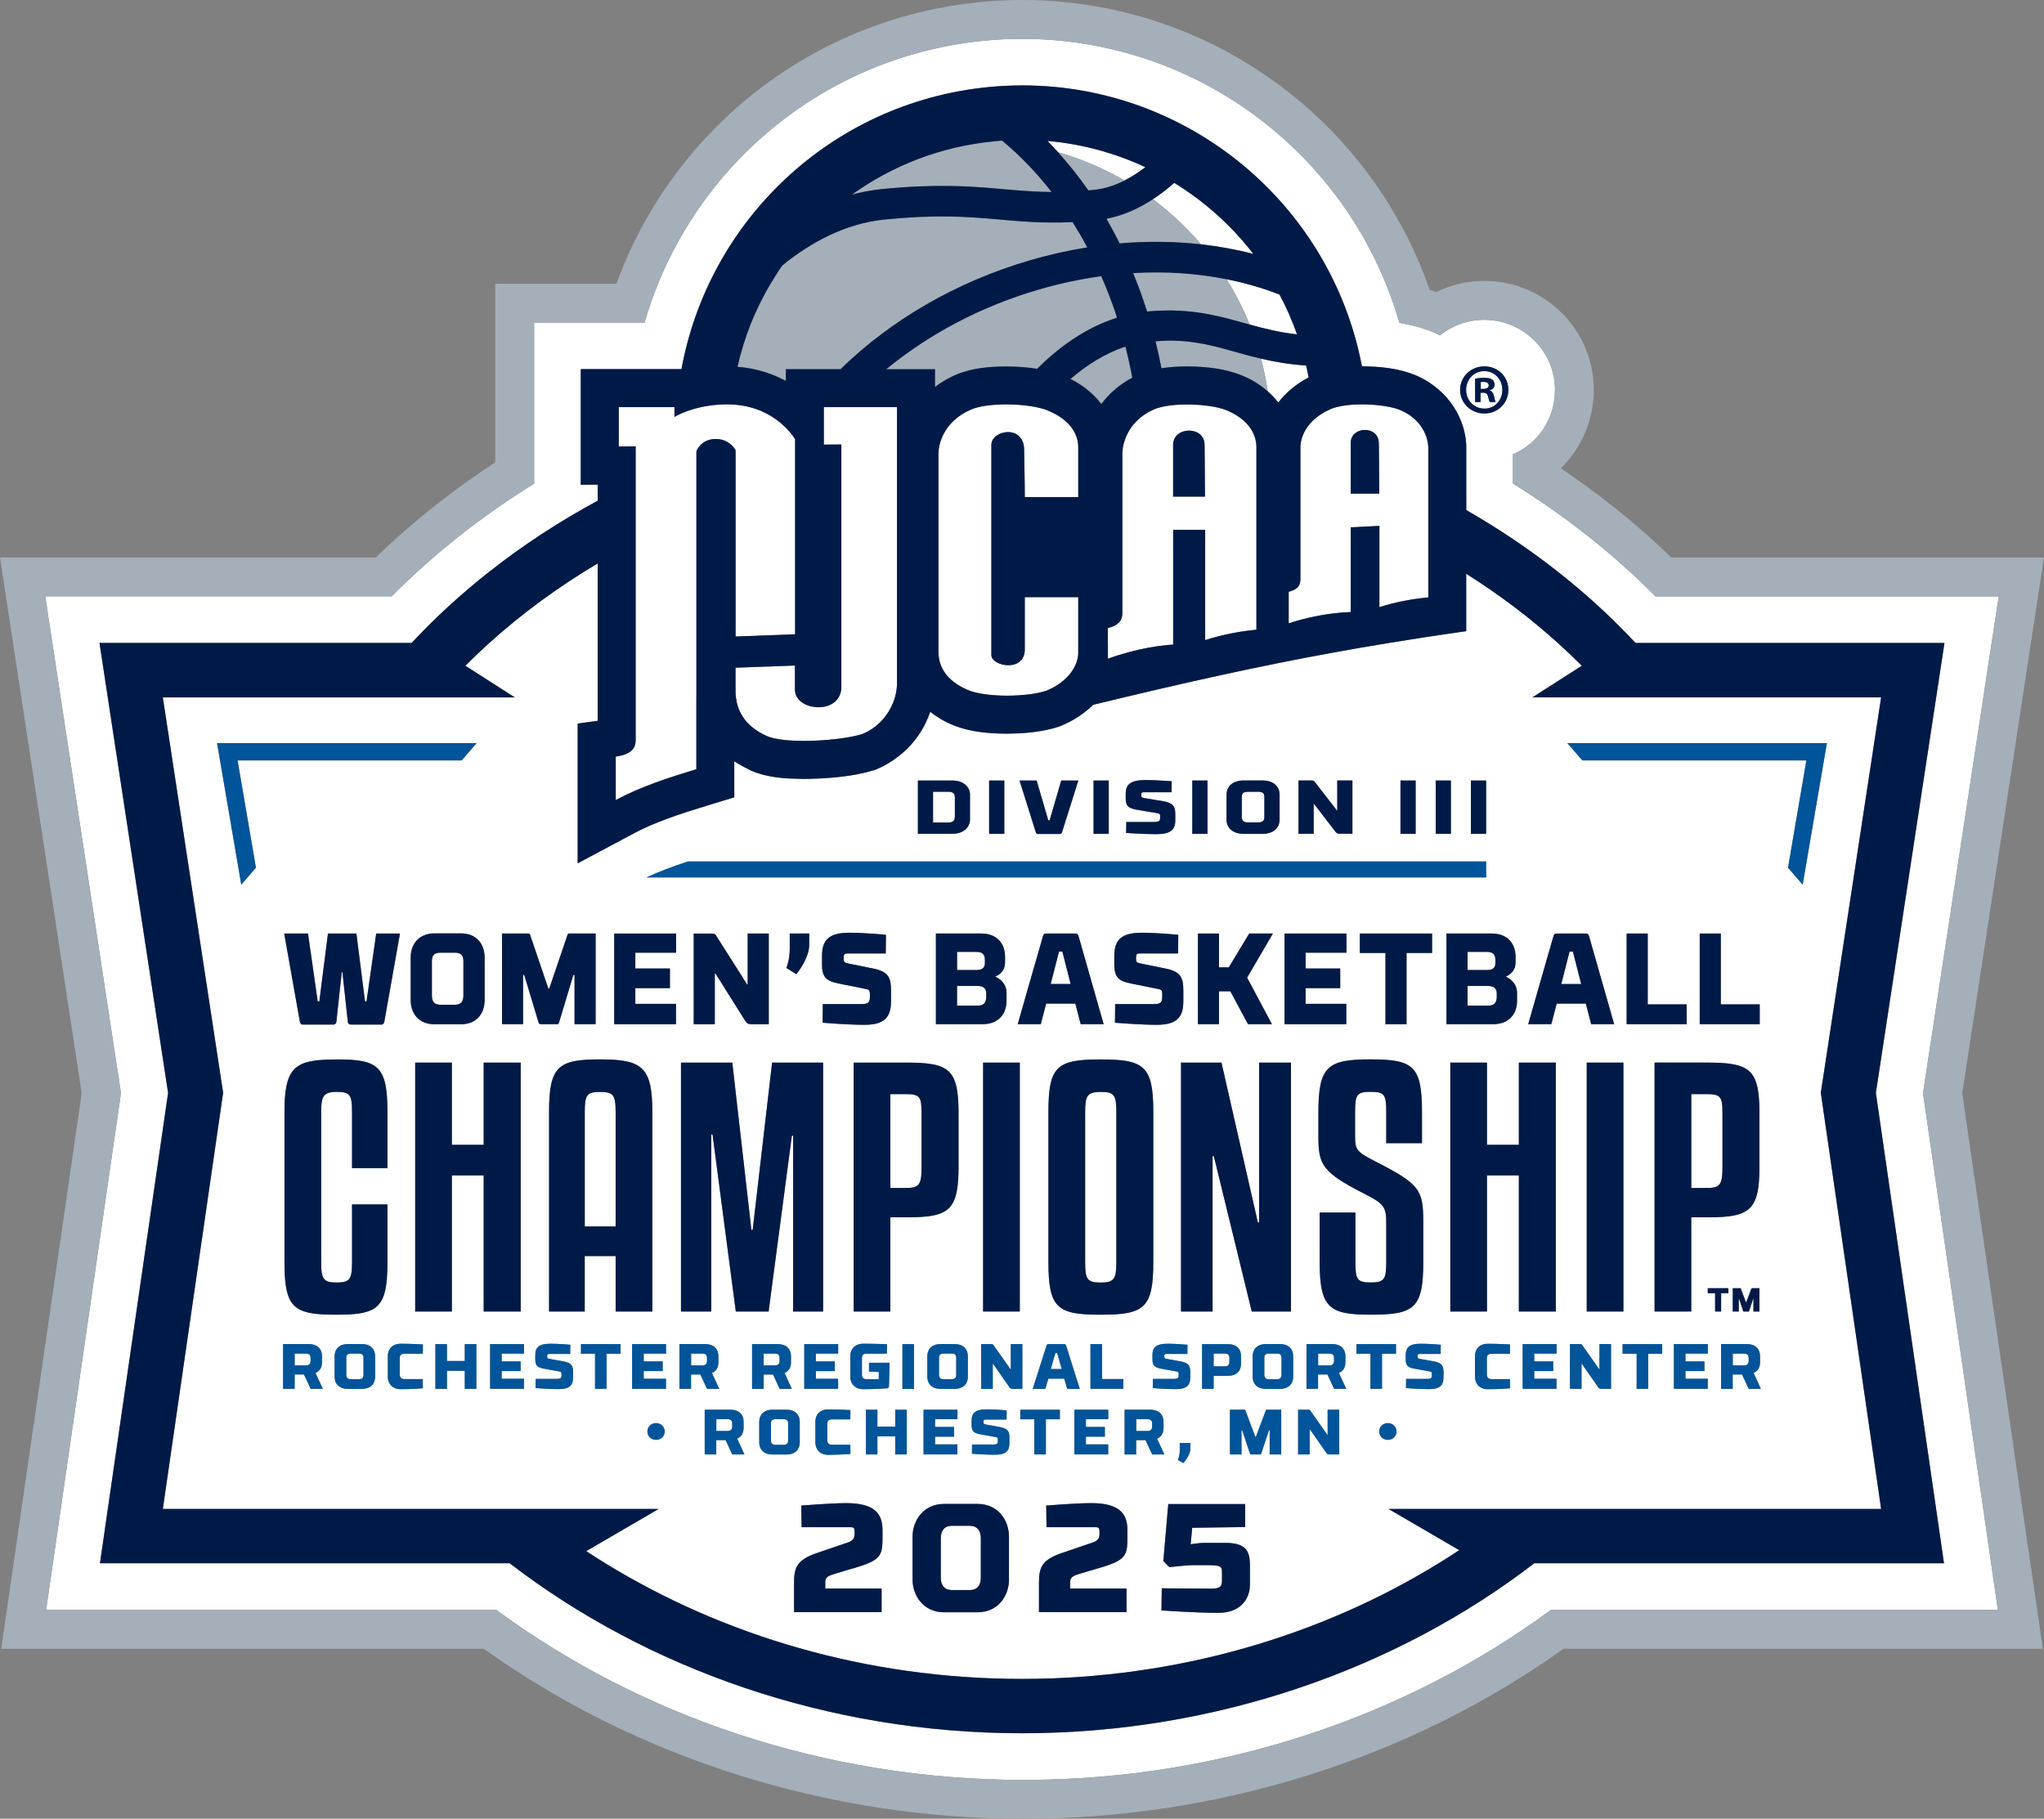 <?xml version="1.0" encoding="UTF-8"?>
<svg id="Layer_2" xmlns="http://www.w3.org/2000/svg" viewBox="0 0 384.01 341.72">
  <rect x="0" y="0" width="384.01" height="341.72" fill="#808080" stroke="none"/>
  <defs>
    <style>
      .cls-1 {
        fill: #001a48;
      }

      .cls-2 {
        fill: #a4afb9;
      }

      .cls-3 {
        fill: #fff;
      }

      .cls-4 {
        fill: #005499;
      }
    </style>
  </defs>
  <g id="PMS_533">
    <g>
      <g>
        <path class="cls-3" d="M278.88,76.77c1.94.03,3.36-1.56,3.36-3.52s-1.42-3.52-3.39-3.52h-.03c-1.94,0-3.39,1.59-3.39,3.52s1.45,3.52,3.44,3.52ZM277.13,71.15c.4-.08.97-.16,1.7-.16.83,0,1.21.13,1.54.35.24.19.43.54.43.94,0,.51-.38.89-.92,1.05v.05c.43.13.67.48.81,1.08.13.67.21.94.32,1.08h-1.1c-.13-.16-.22-.54-.35-1.05-.08-.48-.35-.7-.92-.7h-.48v1.75h-1.02v-4.39Z"/>
        <path class="cls-3" d="M372.2,280.79l-10.92-75.4,10.9-71.5,1.79-11.76,1.54-10.08h-64.49c-3.96-4-8.25-7.84-12.87-11.47-4.43-3.49-9.07-6.73-13.91-9.72v-5.5c4.69-2.02,7.9-6.62,7.9-12.1,0-7.26-5.94-13.17-13.28-13.17-3.15,0-6.05,1.1-8.33,2.92-.37-.18-.74-.37-1.12-.53l-.08-.04-.08-.03c-2.16-.88-4.3-1.41-6.34-1.76-3.79-13.17-11.19-25.08-21.52-34.38-13.58-12.23-31.1-18.96-49.32-18.97-2.46,0-4.95.12-7.38.37-18.34,1.83-35.21,10.37-47.52,24.04-7.55,8.38-13,18.27-16.07,28.89h-20.75v30.27c-4.83,2.99-9.46,6.22-13.88,9.7-4.62,3.63-8.91,7.47-12.87,11.47H8.5l1.54,10.08,1.79,11.76,10.9,71.5-10.92,75.4-1.69,11.68-1.45,10.02h84.58c26.83,19.79,61.62,31.94,99.06,31.94s72.23-12.15,99.06-31.94h83.98l-1.45-10.02-1.69-11.68ZM278.86,68.84h.03c2.53,0,4.49,1.96,4.49,4.41s-1.96,4.44-4.52,4.44-4.55-1.94-4.55-4.44,2.02-4.41,4.55-4.41ZM353.41,293.73h-65.16c-25.65,19.72-59.61,31.94-96.25,31.94s-70.6-12.22-96.25-31.94H18.78l1.69-11.68,11.11-76.69-11.1-72.79-1.79-11.76h58.65c4.38-4.7,9.23-9.16,14.55-13.35,6.34-5,13.17-9.46,20.4-13.37v-3.02l-3.18.03v-21.73h18.92c5.09-27.81,28.01-50.03,57.53-52.98,2.18-.22,4.36-.33,6.51-.33,31.12,0,57.95,22.19,63.8,52.78.02,0,.03,0,.05,0,3.43.04,6.8.36,10.02,1.67,6.5,2.8,9.37,8.55,9.53,13.21v.05s0,12.08,0,12.08c6.07,3.48,11.84,7.35,17.25,11.62,5.32,4.19,10.17,8.65,14.55,13.35h58.04l-1.79,11.76-11.1,72.79,11.11,76.69,1.69,11.68h-11.81Z"/>
        <path class="cls-3" d="M279.69,72.42c0-.4-.3-.67-.94-.67-.27,0-.46.03-.56.05v1.27h.48c.57,0,1.02-.19,1.02-.65Z"/>
        <path class="cls-3" d="M234.77,60.98c2.78.76,5.56,1.47,8.91,1.85,0,0,0,0,0,0-.92-2.6-2.02-5.1-3.3-7.5,0,0,0,0,0,0-3.12-1.23-6.46-2.19-9.96-2.89,1.68,2.69,3.15,5.54,4.35,8.53Z"/>
        <path class="cls-3" d="M225.64,45.9c3.39.38,6.67.98,9.83,1.81,0,0,0,0,0,0-4.1-5.32-9.15-9.85-14.87-13.36h0c-1.22,1.08-2.56,2.12-4.01,3.07,3.32,2.48,6.35,5.32,9.04,8.48Z"/>
        <path class="cls-3" d="M238.18,73.54c.74.65,1.4,1.35,1.98,2.08,1.35-1.76,3.25-3.43,5.69-4.7t0,0c-.14-.75-.29-1.5-.46-2.24h0c-3.22-.21-5.98-.7-8.48-1.29.53,2,.96,4.05,1.26,6.15Z"/>
        <path class="cls-3" d="M211.27,33.91c1.37-.69,2.68-1.55,3.91-2.49h0c-5.69-2.66-11.89-4.37-18.39-4.93h0c.67.68,1.32,1.38,1.96,2.1,4.42,1.26,8.61,3.06,12.52,5.33Z"/>
        <path class="cls-3" d="M67.43,254.32h-1.51c-.62,0-.86.25-.86.78v3.2c0,.53.24.84.86.84h1.51c.62,0,.86-.31.86-.84v-3.2c0-.53-.24-.78-.86-.78Z"/>
        <path class="cls-3" d="M131.97,254.32h-2.13v2.22h2.13c.62,0,.86-.34.86-.88v-.5c0-.54-.24-.84-.86-.84Z"/>
        <path class="cls-3" d="M57.49,254.32h-2.13v2.22h2.13c.62,0,.86-.34.86-.88v-.5c0-.54-.24-.84-.86-.84Z"/>
        <path class="cls-3" d="M136.7,266.65h-2.13v2.22h2.13c.62,0,.86-.34.86-.88v-.5c0-.54-.24-.84-.86-.84Z"/>
        <path class="cls-3" d="M215.59,266.65h-2.13v2.22h2.13c.62,0,.86-.34.86-.88v-.5c0-.54-.24-.84-.86-.84Z"/>
        <path class="cls-3" d="M249.77,254.32h-2.13v2.22h2.13c.62,0,.86-.34.86-.88v-.5c0-.54-.24-.84-.86-.84Z"/>
        <path class="cls-3" d="M146.46,255.67v-.5c0-.54-.24-.84-.86-.84h-2.13v2.22h2.13c.62,0,.86-.34.86-.88Z"/>
        <path class="cls-3" d="M82.72,179c-1.14,0-1.58.51-1.58,1.58v6.5c0,1.07.44,1.7,1.58,1.7h2.76c1.14,0,1.58-.63,1.58-1.7v-6.5c0-1.07-.44-1.58-1.58-1.58h-2.76Z"/>
        <path class="cls-3" d="M239.9,254.32h-1.51c-.62,0-.86.25-.86.78v3.2c0,.53.24.84.86.84h1.51c.62,0,.86-.31.86-.84v-3.2c0-.53-.24-.78-.86-.78Z"/>
        <path class="cls-3" d="M185.03,180.92v-.49c0-1.1-.44-1.58-1.58-1.58h-3.66v3.41h3.63c1.12,0,1.6-.44,1.6-1.34Z"/>
        <path class="cls-3" d="M185.29,187.25v-.58c0-.9-.48-1.41-1.62-1.41h-3.87v3.7h3.92c1.14,0,1.58-.61,1.58-1.7Z"/>
        <path class="cls-3" d="M173.14,219.42v-10.24c0-3.02-.24-3.61-2.93-3.61h-2.93v17.64h2.93c2.46,0,2.93-.59,2.93-3.79Z"/>
        <path class="cls-3" d="M228.01,254.32v2.4h2.1c.62,0,.86-.31.86-.84v-.72c0-.54-.24-.84-.86-.84h-2.1Z"/>
        <polygon class="cls-3" points="199.59 178.8 198.96 178.8 197.4 184.89 201.15 184.89 199.59 178.8"/>
        <path class="cls-3" d="M178.78,254.32h-1.51c-.62,0-.86.25-.86.78v3.2c0,.53.24.84.86.84h1.51c.62,0,.86-.31.86-.84v-3.2c0-.53-.24-.78-.86-.78Z"/>
        <polygon class="cls-3" points="198.62 254.23 198.27 254.23 197.42 257.22 199.47 257.22 198.62 254.23"/>
        <path class="cls-3" d="M206.79,205.16c-2.51,0-2.93.71-2.93,3.73v28.24c0,3.26.42,3.85,2.93,3.85s2.93-.71,2.93-3.85v-28.24c0-3.2-.42-3.73-2.93-3.73Z"/>
        <path class="cls-3" d="M115.66,208.89c0-3.2-.48-3.73-2.93-3.73s-2.87.53-2.87,3.73v21.55h5.81v-21.55Z"/>
        <path class="cls-3" d="M147.2,266.65h-1.51c-.62,0-.86.25-.86.78v3.2c0,.53.24.84.86.84h1.51c.62,0,.86-.31.86-.84v-3.2c0-.53-.24-.78-.86-.78Z"/>
        <path class="cls-3" d="M280.94,180.92v-.49c0-1.1-.44-1.58-1.58-1.58h-3.66v3.41h3.63c1.12,0,1.6-.44,1.6-1.34Z"/>
        <path class="cls-3" d="M281.2,187.25v-.58c0-.9-.48-1.41-1.62-1.41h-3.87v3.7h3.92c1.14,0,1.58-.61,1.58-1.7Z"/>
        <polygon class="cls-3" points="294.87 178.8 293.32 184.89 297.06 184.89 295.5 178.8 294.87 178.8"/>
        <path class="cls-3" d="M327.67,254.32h-2.13v2.22h2.13c.62,0,.86-.34.86-.88v-.5c0-.54-.24-.84-.86-.84Z"/>
        <path class="cls-3" d="M322.58,222.91c.82-.43,1.03-1.4,1.03-3.49v-10.24c0-1.66-.08-2.59-.59-3.08-.42-.41-1.13-.53-2.34-.53h-2.93v17.64h2.93c.85,0,1.46-.08,1.9-.3Z"/>
        <path class="cls-3" d="M234.43,154.51h1.98c.82,0,1.13-.37,1.13-1v-3.82c0-.63-.31-.93-1.13-.93h-1.98c-.82,0-1.13.3-1.13.93v3.82c0,.63.31,1,1.13,1Z"/>
        <path class="cls-3" d="M179.4,153.43v-3.56c0-.83-.42-1.1-1.24-1.1h-2.86v5.78h2.86c.82,0,1.24-.29,1.24-1.12Z"/>
        <path class="cls-3" d="M130.82,131.03v-46.25s.82-2.3,3.63-2.3c1.2,0,2.06.42,2.65.88.05.04.1.07.15.11.64.54.93,1.11.93,1.11v35.01l1.36-.05,9.82-.36v-3.63h0v-33.04s-.36-.62-1.11-1.47c-.21-.25-.47-.51-.75-.79-1.84-1.81-5.12-4.05-10.09-4.25-.23,0-.44-.03-.68-.03-5.26,0-8.71,1.64-9.72,2.19-.2.11-.31.18-.31.18v-1.84h-10.47v7.39l3.18-.03v54.87c0,1.06.07,2.9-3.76,3.43v8.15c4.68-2.49,9.75-4.15,15.15-5.79v-13.5Z"/>
        <path class="cls-3" d="M244.31,84.01v13.5h0v11.29c0,.22-.02.42-.05.61-.14.77-.64,1.39-2.15,1.79v5.92c1.59-.52,3.22-.95,4.89-1.29,1.55-.32,3.12-.56,4.72-.7.69-.07,1.37-.1,2.05-.13v-15.91l.77-.04,4.3-.22.31-.02v.16c0,.87,0,2.83,0,5.16,0,3.27,0,7.26,0,9.95,2.88-.9,5.87-1.51,8.97-1.8.08,0,.15,0,.22-.02v-27.97c0-2.2-1.23-5.5-5.21-7.21-1.41-.61-3.83-1-6.31-1.08-2.62-.08-5.31.18-6.94.91-1.33.59-2.34,1.3-3.12,2.03,0,0,0,0,0,0-1.26,1.18-1.89,2.44-2.2,3.47-.19.65-.25,1.21-.25,1.6ZM253.77,85.6v-2.41c0-1.81,1.78-2.64,3.27-2.34,1.08.21,2.01,1.02,2.01,2.48,0,.47.02,1.77.04,4.4.01,1.32.02,2.97.03,5.03h-5.36v-7.16Z"/>
        <path class="cls-3" d="M219.42,121.18c.33-.03.65-.04.97-.06v-21.56h6.01c0,.89,0,2.74,0,5.01,0,3.63,0,8.33,0,11.89,0,1.54,0,2.87,0,3.81,1.71-.55,3.46-.99,5.25-1.33h0c1.37-.26,2.75-.47,4.16-.6.07,0,.14,0,.22-.02v-4.6h0v-29.69c0-1.45-.5-3.06-1.89-4.51-.84-.88-2-1.7-3.58-2.38-2.4-1.04-7.56-1.48-11.28-.88-.35.06-.68.12-1,.19-.6.14-1.14.31-1.6.51-1.19.54-2.14,1.2-2.9,1.91-2.47,2.3-2.94,5.16-2.94,6.29v30.12c0,1.13-.56,2.2-2.73,2.73v5.77c1.26-.47,2.56-.87,3.87-1.22,2.4-.65,4.87-1.13,7.42-1.37ZM220.39,93.04v-9.45c0-3.52,5.91-3.64,5.91,0,0,.49.02,1.94.04,4.66.01,1.36.02,3.02.03,5.06h-5.99v-.27Z"/>
        <path class="cls-3" d="M186.25,114.64v-31.05c0-.77.46-1.4,1.13-1.83,1.25-.81,3.23-.85,4.3.44.44.54.73,1.3.73,2.34,0,.07,0,.15,0,.24,0,1.04.07,3.38.1,6.02,0,.85.02,1.72.02,2.6h10.04v-9.37c0-2.33-1.34-5.08-5.7-6.9-.34-.14-.74-.27-1.17-.39-1.76-.48-4.2-.76-6.62-.76-2.56,0-5.08.29-6.68.98-5.26,2.28-6.09,6.72-6.09,8.19v37.16c0,1.47.19,5.04,5.46,7.31,3.47,1.5,11.39,1.36,14.89.13,4.19-1.77,5.91-4.79,5.91-7.12v-10.43h-10.04v9.8c0,4.41-6.28,3.21-6.28,1.07v-8.43Z"/>
        <path class="cls-3" d="M144.23,125.24l-6.05.22v3.79c0,.39-.01,1.01.07,1.77.24,2.1,1.29,5.23,5.74,7.25,3.34,1.51,12.55,1,16.91-.05.39-.09.75-.19,1.06-.29,3.36-1.33,5.38-4.19,6.17-6.91.05-.17.09-.34.13-.51.17-.71.25-1.4.25-2.05v-51.96h-13.74v7.04l3.29-.02v45.61c0,.76-.2,1.38-.51,1.9-.97,1.63-3.18,2.14-5.08,1.72-1.15-.25-2.18-.83-2.72-1.72-.15-.24-.26-.49-.33-.77-.06-.22-.09-.46-.09-.71v-4.49l-5.11.19Z"/>
        <g>
          <path class="cls-3" d="M353.41,131.03h-65.51l7.57-4.85,1.71-1.09c-1.45-1.46-2.95-2.88-4.49-4.27-5.23-4.74-11-9.09-17.23-13.02v10.79c-2.6.37-5.14.74-7.64,1.12-2.36.36-4.69.73-6.99,1.11-6.83,1.12-13.5,2.33-20.42,3.72-7.1,1.42-14.47,3.03-22.56,4.91,0,0,0,0,0,0-2.19.51-4.42,1.03-6.72,1.58-1.71.41-3.46.83-5.25,1.27-.17.04-.33.08-.51.12-.53.53-1.13,1.05-1.79,1.54-.48.36-.99.7-1.52,1.03h0c-.82.5-1.69.95-2.59,1.32l-.18.08-.16.06-.15.06c-.47.16-.95.29-1.42.41h0c-2.66.69-5.49.91-8.42.93-3.34-.05-6.78-.26-10.11-1.63-1.64-.66-3.05-1.52-4.27-2.48-1.01,3.02-2.91,5.94-5.76,8.21-1.28,1.02-2.73,1.92-4.41,2.62l-.23.09-.13.04-.07.02c-3.59,1.11-8.31,1.59-13.16,1.63-3.23-.06-6.49-.13-9.88-1.55,0,0-2.22-1.11-3.17-1.77v6.77l-3.75,1.15-1.31.4c-5.32,1.61-9.95,3.16-13.87,5.26l-10.49,5.6v-26.26l3.76-.52v-4.4s0-9.12,0-9.12v-1.1s0-10.65,0-10.65v-4.3c-7.43,4.42-14.27,9.43-20.37,14.95-1.54,1.39-3.04,2.82-4.49,4.28l1.36.87,7.92,5.07H30.59l11.33,74.29-11.33,78.19h93.15l-9.83,5.73-3.78,2.2c1.18.78,2.4,1.54,3.61,2.29,21.96,13.51,49,21.72,78.26,21.72s56.31-8.2,78.27-21.72c1.31-.81,2.61-1.63,3.88-2.47l-3.46-2.02-9.83-5.73h92.55l-11.33-78.19,11.33-74.29ZM276.35,146.65h2.85v10.01h-2.85v-10.01ZM269.73,146.65h2.85v10.01h-2.85v-10.01ZM263.11,146.65h2.85v10.01h-2.85v-10.01ZM243.96,146.65h2.28c.61,0,.6.06.77.27.09.14,3.63,4.63,4.15,5.36h.08v-5.63h2.85v10.01h-2.33c-.47,0-.61-.07-.88-.41l-3.98-5.17h-.09v5.59h-2.85v-10.01ZM230.43,149.31c0-1.49,1.1-2.67,3.21-2.67h3.55c2.12,0,3.21,1.19,3.21,2.67v4.69c0,1.49-1.09,2.67-3.21,2.67h-3.55c-2.11,0-3.21-1.19-3.21-2.67v-4.69ZM224,146.65h2.85v10.01h-2.85v-10.01ZM211.49,149.14c0-1.79.94-2.57,3.73-2.57,2.12,0,4.91.23,4.91.23l-.03,2.06h-4.99c-.58,0-.69.03-.69.5v.19c0,.27.17.34.6.41,0,0,3.16.53,3.52.59,1.89.33,2.26.99,2.26,2.39v1.2c0,1.77-.88,2.62-3.66,2.6-2.12,0-5.57-.23-5.57-.23l.03-2.06h5.17c.88,0,1.18-.14,1.18-.74v-.43c0-.21-.05-.42-.41-.47-.38-.07-2.77-.46-3.02-.5-2.06-.33-3.04-.46-3.04-2.24v-.92ZM205.45,146.65h2.85v10.01h-2.85v-10.01ZM194.76,146.65l2.19,7.48h.25l2.19-7.48h3.21s-2.79,8.79-3.04,9.62c-.11.36-.25.43-.47.43h-4.04c-.22,0-.38-.07-.47-.43-.25-.83-3.02-9.62-3.02-9.62h3.21ZM185.83,146.65h2.85v10.01h-2.85v-10.01ZM172.44,146.65h6.46c2.12,0,3.33,1.21,3.33,2.7v4.59c0,1.49-1.21,2.72-3.33,2.72h-6.46v-10.01ZM129.24,161.86h149.96v3H121.45c2.37-1.11,4.96-2.07,7.79-3ZM257.51,240.97c2.57,0,2.93-.59,2.93-3.85v-7.05c0-3.14-.24-3.79-3.83-5.62-8.26-4.2-8.92-5.57-8.92-10.95v-4.5c0-8.7,1.62-9.95,9.82-9.95s9.64,1.24,9.64,9.95v5.8h-6.71v-5.8c0-3.32-.3-3.85-2.93-3.85s-2.93.53-2.93,3.85v4.62c0,2.43.36,2.84,3.83,4.62,8.32,4.26,8.98,5.27,8.98,11.37v7.52c0,8.7-1.68,9.89-9.88,9.89-7.72,0-9.58-1.18-9.58-9.89v-9.29h6.71v9.29c0,3.26.36,3.85,2.87,3.85ZM228.05,217.23h-.24v29.19h-5.93v-46.77h7.6l6.83,30.02h.24v-30.02h5.99v46.77h-7.37l-7.12-29.19ZM233.14,254.72v1.59c0,1.25-.83,2.18-2.45,2.18h-2.69v2.45h-2.17v-8.4h4.86c1.62,0,2.45.92,2.45,2.17ZM221.13,257.7c-.29-.06-2.11-.38-2.3-.42-1.57-.28-2.31-.38-2.31-1.88v-.77c0-1.5.72-2.16,2.84-2.16,1.62,0,3.74.19,3.74.19l-.02,1.73h-3.8c-.44,0-.53.02-.53.42v.16c0,.23.13.29.45.35,0,0,2.41.44,2.69.49,1.44.28,1.73.83,1.73,2v1.01c0,1.49-.67,2.2-2.79,2.18-1.62,0-4.25-.19-4.25-.19l.02-1.73h3.95c.67,0,.9-.12.9-.62v-.36c0-.18-.04-.35-.31-.4ZM207.57,268.11v1.82h-3.56v1.45h4.19v1.88h-6.36v-8.4h6.37v1.78h-4.2v1.46h3.56ZM179.24,268.11v1.82h-3.56v1.45h4.19v1.88h-6.36v-8.4h6.37v1.78h-4.2v1.46h3.56ZM170.21,228.72h-2.93v17.7h-6.89v-46.77h9.82c8.14,0,9.88,1.18,9.88,9.53v10.01c0,8.41-1.86,9.53-9.88,9.53ZM171.71,252.55v8.4h-2.17v-8.4h2.17ZM156.31,271.45h3.44l.02,1.73s-2.21.17-4.16.17c-1.62,0-2.42-1.09-2.42-2.34v-3.92c0-1.25.8-2.28,2.42-2.28,2.07,0,4.16.13,4.16.13l-.02,1.75h-3.44c-.62,0-.89.28-.89.82v3.08c0,.53.26.86.89.86ZM148.77,213.38l-4.37,33.04h-6.17l-4.37-33.27h-.24v33.27h-5.69v-46.77h9.64l3.59,31.44h.24l3.65-31.44h9.58v46.77h-5.63v-33.04h-.24ZM130.33,192.43v-17.03h3.18c.85,0,.83.1,1.07.46.13.24,5.06,7.88,5.78,9.12h.11v-9.59h3.96v17.03h-3.24c-.66,0-.85-.12-1.23-.71l-5.54-8.81h-.13v9.51h-3.96ZM147.74,181.87c.09-.27.63-1.56.63-3.65v-2.82h3.66v2.16c0,2.04-1.64,4.55-2.43,5.47l-1.86-1.17ZM159.34,181.02s4.4.9,4.9,1c2.63.56,3.15,1.68,3.15,4.06v2.04c0,3.02-1.23,4.45-5.1,4.43-2.95,0-7.75-.39-7.75-.39l.04-3.5h7.2c1.22,0,1.64-.24,1.64-1.27v-.73c0-.37-.07-.7-.57-.8-.53-.12-3.85-.78-4.2-.85-2.87-.56-4.23-.78-4.23-3.82v-1.56c0-3.04,1.31-4.38,5.19-4.38,2.96,0,6.83.39,6.83.39l-.04,3.5h-6.94c-.81,0-.96.05-.96.85v.32c0,.46.24.58.83.71ZM151.1,252.55h6.37v1.78h-4.2v1.46h3.56v1.82h-3.56v1.45h4.19v1.88h-6.36v-8.4ZM159.75,258.7v-3.92c0-1.25.84-2.3,2.45-2.3,2.08,0,4.44.1,4.44.1l-.02,1.77h-3.83c-.62,0-.86.3-.86.84v3.11c0,.54.24.85.86.84h2.3l.02-1.34-1.85-.1v-1.64h3.87l-.12,4.43c-.01.35-.31.37-.33.37,0,0-2.53.17-4.49.17-1.61,0-2.45-1.07-2.45-2.32ZM179.38,260.95h-2.71c-1.61,0-2.45-1-2.45-2.24v-3.93c0-1.25.84-2.24,2.45-2.24h2.71c1.62,0,2.45,1,2.45,2.24v3.93c0,1.25-.83,2.24-2.45,2.24ZM175.83,192.43v-17.03h8.52c2.96,0,4.47,1.87,4.47,4.4v1.05c-.02,1.34-.74,2.16-1.84,2.65,1.2.56,2.08,1.53,2.12,2.94v1.56c0,2.53-1.53,4.43-4.49,4.43h-8.78ZM184.7,199.65h6.89v46.77h-6.89v-46.77ZM191.21,192.43s4.38-15.33,4.69-16.35c.17-.66.24-.68,1.03-.68h4.73c.79,0,.85.02,1.03.68.29,1.02,4.66,16.35,4.66,16.35h-4.31l-1.01-3.87h-5.47l-1.01,3.87h-4.33ZM196.59,252.88c.1-.32.13-.34.56-.34h2.59c.43,0,.47.01.56.34.16.5,2.55,8.06,2.55,8.06h-2.36l-.55-1.91h-3l-.55,1.91h-2.37s2.4-7.56,2.57-8.06ZM204.87,260.94v-8.4h2.17v6.56h4.01v1.83h-6.18ZM206.79,247.01c-8.14,0-9.82-1.18-9.82-9.89v-28.24c0-8.64,1.68-9.83,9.82-9.83s9.88,1.18,9.88,9.83v28.24c0,8.7-1.74,9.89-9.88,9.89ZM214.26,181.02s4.4.9,4.9,1c2.63.56,3.15,1.68,3.15,4.06v2.04c0,3.02-1.23,4.45-5.1,4.43-2.95,0-7.75-.39-7.75-.39l.04-3.5h7.2c1.23,0,1.64-.24,1.64-1.27v-.73c0-.37-.07-.7-.57-.8-.53-.12-3.85-.78-4.21-.85-2.87-.56-4.22-.78-4.22-3.82v-1.56c0-3.04,1.31-4.38,5.19-4.38,2.96,0,6.83.39,6.83.39l-.04,3.5h-6.94c-.81,0-.96.05-.96.85v.32c0,.46.24.58.83.71ZM221.64,272.52v-1.39h2v1.07c0,1.01-.9,2.24-1.33,2.7l-1.02-.58c.05-.13.35-.77.35-1.8ZM230.86,181.75l3.83-6.35h4.44l-4.84,8.3,4.66,8.74h-4.49l-3.33-6.18h-2.12v6.18h-3.96v-17.03h3.96v6.35h1.84ZM241.33,192.43v-17.03h11.62v3.6h-7.66v2.97h6.5v3.7h-6.5v2.94h7.64v3.82h-11.6ZM264.25,179.05v13.38h-3.96v-13.38h-4.82v-3.65h13.57v3.65h-4.79ZM109.86,236v10.42h-6.7v-37.54c0-8.64,1.79-9.83,9.64-9.83s9.76,1.42,9.76,9.83v37.54h-6.89v-10.42h-5.81ZM91.04,179.92v7.98c0,2.53-1.51,4.55-4.47,4.55h-4.95c-2.93,0-4.47-2.02-4.47-4.55v-7.98c0-2.53,1.53-4.55,4.47-4.55h4.95c2.96,0,4.47,2.02,4.47,4.55ZM45.33,166.21l-4.55-26.58h48.76l-2.81,3.24h-42.1l3.45,20.16-2.75,3.17ZM75.16,175.4s-2.69,15.18-2.93,16.5c-.09.49-.31.61-.59.61h-5.69c-.22,0-.53-.1-.59-.54l-1.01-9.29h-.13l-1.01,9.29c-.07.44-.37.54-.59.54h-5.69c-.29,0-.5-.12-.59-.61-.24-1.31-2.93-16.5-2.93-16.5h4.47l1.38,9.66.44,3.09h.31l1.62-12.75h5.34l1.62,12.75h.31l1.82-12.75h4.47ZM58.37,260.94l-1.25-2.69h-1.76v2.69h-2.17v-8.4h4.86c1.62,0,2.45.98,2.45,2.23v1.24c0,.9-.41,1.61-1.21,1.96l1.37,2.97h-2.28ZM70.47,258.71c0,1.25-.83,2.24-2.45,2.24h-2.71c-1.61,0-2.45-1-2.45-2.24v-3.93c0-1.25.84-2.24,2.45-2.24h2.71c1.62,0,2.45,1,2.45,2.24v3.93ZM72.79,219.48h-6.65v-10.6c0-3.2-.42-3.73-2.87-3.73-.82,0-1.4.09-1.83.3-.89.43-1.1,1.4-1.1,3.43v28.24c0,3.26.42,3.85,2.93,3.85.9,0,1.53-.08,1.96-.34.74-.45.91-1.44.91-3.5v-10.83h6.65v10.83c0,4.89-.57,7.4-2.43,8.67-.36.25-.79.44-1.26.6-1.4.48-3.29.62-5.83.62-1.54,0-2.84-.04-3.95-.17-4.76-.54-5.87-2.66-5.87-9.72v-28.24c0-6.73,1.23-8.94,5.54-9.59.39-.06.8-.11,1.24-.14.9-.07,1.9-.1,3.04-.1,7.72,0,9.52,1.18,9.52,9.83v10.6ZM75.99,259.12h3.44l.02,1.73s-.58.04-1.41.09c-.02,0-.03,0-.05,0-.78.04-1.77.08-2.7.08-1.62,0-2.42-1.09-2.42-2.34v-3.92c0-.42.1-.82.29-1.16.36-.66,1.07-1.12,2.14-1.12,2.08,0,4.16.13,4.16.13l-.02,1.75h-3.44c-.62,0-.89.28-.89.82v3.08c0,.53.26.86.89.86ZM89.49,258.17v2.78h-2.17v-3.39h-3.35v3.39h-2.17v-8.4h2.17v3.17h3.35v-3.17h2.17v5.62ZM84.89,220.84v25.58h-6.88v-46.77h6.88v15.45h5.99v-15.45h6.95v46.77h-6.95v-25.58h-5.99ZM98.45,254.32h-4.2v1.46h3.56v1.82h-3.56v1.45h4.19v1.88h-6.36v-8.4h6.37v1.78ZM98.27,183.18v9.25h-3.96v-17.03h5.01c.22,0,.26.22.26.22l3.44,10.12h.17l3.44-10.12s.04-.22.26-.22h5.01v17.03h-3.96v-9.25h-.22l-2.69,8.93s-.07.32-.33.32h-3.17c-.29,0-.35-.32-.35-.32l-2.69-8.93h-.22ZM107.67,258.82c0,1.49-.67,2.2-2.79,2.18-1.62,0-4.25-.19-4.25-.19l.02-1.73h3.95c.67,0,.9-.12.9-.62v-.36c0-.18-.04-.35-.31-.4-.29-.06-2.11-.38-2.3-.42-1.57-.28-2.32-.38-2.32-1.88v-.77c0-1.5.72-2.16,2.84-2.16,1.62,0,3.74.19,3.74.19l-.02,1.73h-3.8c-.44,0-.53.02-.53.42v.16c0,.23.13.29.46.35,0,0,2.41.44,2.69.49,1.44.28,1.73.83,1.73,2v1.01ZM116.59,254.35h-2.63v6.6h-2.17v-6.6h-2.64v-1.8h7.44v1.8ZM123.25,270.54c-.9,0-1.62-.68-1.62-1.57s.72-1.58,1.62-1.58,1.63.68,1.63,1.58-.74,1.57-1.63,1.57ZM125.13,254.32h-4.2v1.46h3.56v1.82h-3.56v1.45h4.19v1.88h-6.36v-8.4h6.37v1.78ZM127.02,179h-7.66v2.97h6.5v3.7h-6.5v2.94h7.64v3.82h-11.6v-17.03h11.62v3.6ZM129.83,258.26v2.69h-2.17v-8.4h4.86c1.62,0,2.45.98,2.45,2.23v1.24c0,.9-.41,1.61-1.21,1.96l1.37,2.97h-2.28l-1.25-2.69h-1.76ZM137.58,273.27l-1.25-2.69h-1.76v2.69h-2.17v-8.4h4.86c1.62,0,2.45.98,2.45,2.23v1.24c0,.9-.41,1.61-1.21,1.96l1.37,2.97h-2.28ZM141.3,252.55h4.86c1.62,0,2.45.98,2.45,2.23v1.24c0,.9-.41,1.61-1.21,1.96l1.37,2.97h-2.28l-1.25-2.69h-1.76v2.69h-2.17v-8.4ZM145.09,273.28c-1.61,0-2.45-1-2.45-2.24v-3.93c0-1.25.84-2.24,2.45-2.24h2.71c1.62,0,2.45,1,2.45,2.24v3.93c0,1.25-.83,2.24-2.45,2.24h-2.71ZM165.8,288.39c0,3.54.03,4.61-4.7,6.03-.32.12-4.55,1.3-5.19,1.59-.52.26-.87.55-.87,1.16v1.28h10.59v4.44h-16.45v-5.45c0-2.84.44-4.32,4.24-5.63l6.03-2.06c.87-.32,1.1-.87,1.1-1.48v-.46c0-.96-.23-.87-1.51-.87h-8.44l-.06-4.06s5.54-.46,8.44-.46c5.31,0,6.82,1.97,6.82,5.08v.9ZM170.36,273.27h-2.17v-3.39h-3.35v3.39h-2.17v-8.4h2.17v3.17h3.35v-3.17h2.17v8.4ZM189.55,296.78c0,3.02-2,6.15-5.92,6.15h-6.27c-3.89,0-5.92-3.13-5.92-6.15v-8.06c0-3.02,2.03-6.15,5.92-6.15h6.27c3.92,0,5.92,3.13,5.92,6.15v8.06ZM189.64,271.15c0,1.49-.67,2.2-2.79,2.18-1.62,0-4.25-.19-4.25-.19l.02-1.73h3.95c.67,0,.9-.12.9-.62v-.36c0-.18-.04-.35-.31-.4-.29-.06-2.11-.38-2.3-.42-1.57-.28-2.32-.38-2.32-1.88v-.77c0-1.5.72-2.16,2.84-2.16,1.62,0,3.74.19,3.74.19l-.02,1.73h-3.8c-.44,0-.53.02-.53.42v.16c0,.23.13.29.46.35,0,0,2.41.44,2.69.49,1.44.28,1.73.83,1.73,2v1.01ZM189.62,260.59l-3.03-4.34h-.07v4.69h-2.17v-8.4h1.74c.47,0,.46.05.59.23.07.12,2.77,3.89,3.17,4.5h.06v-4.73h2.17v8.4h-1.78c-.36,0-.47-.06-.67-.35ZM191.68,266.67v-1.8h7.44v1.8h-2.63v6.6h-2.17v-6.6h-2.64ZM211.82,288.39c0,3.54.03,4.61-4.7,6.03-.32.12-4.55,1.3-5.19,1.59-.52.26-.87.55-.87,1.16v1.28h10.59v4.44h-16.45v-5.45c0-2.84.44-4.32,4.24-5.63l6.03-2.06c.87-.32,1.1-.87,1.1-1.48v-.46c0-.96-.23-.87-1.51-.87h-8.44l-.06-4.06s5.54-.46,8.44-.46c5.31,0,6.82,1.97,6.82,5.08v.9ZM215.22,270.59h-1.76v2.69h-2.17v-8.4h4.86c1.62,0,2.45.98,2.45,2.23v1.24c0,.9-.41,1.61-1.21,1.96l1.37,2.97h-2.28l-1.25-2.69ZM234.82,297.67c0,3.02-2,5.37-5.92,5.37-4.61,0-10.7-.46-10.7-.46l.06-4.15s8.06.06,9.22.06c1.51,0,2.09-.23,2.09-1.51v-1.65c0-1.07-.38-1.25-2.87-1.25h-2.52c-1.42,0-4.5.38-4.5.38l-1.13-1.16c.14-1.51.93-10.7.93-10.7h14.45v4.32l-9.95.14-.29,3.1s1.54-.26,2.41-.26h4.12c3.92,0,4.61,1.54,4.61,4.35v3.42ZM240.71,273.27h-2.17v-4.56h-.12l-1.47,4.4s-.04.16-.18.16h-1.74c-.16,0-.19-.16-.19-.16l-1.47-4.4h-.12v4.56h-2.17v-8.4h2.75c.12,0,.14.11.14.11l1.88,4.99h.1l1.88-4.99s.02-.11.14-.11h2.75v8.4ZM242.95,258.71c0,1.25-.83,2.24-2.45,2.24h-2.71c-1.61,0-2.45-1-2.45-2.24v-3.93c0-1.25.84-2.24,2.45-2.24h2.71c1.62,0,2.45,1,2.45,2.24v3.93ZM251.6,273.27h-1.77c-.36,0-.47-.06-.67-.35l-3.03-4.34h-.07v4.69h-2.17v-8.4h1.74c.47,0,.46.05.59.23.07.12,2.77,3.89,3.17,4.5h.06v-4.73h2.17v8.4ZM250.64,260.94l-1.25-2.69h-1.76v2.69h-2.17v-8.4h4.86c1.62,0,2.45.98,2.45,2.23v1.24c0,.9-.41,1.61-1.21,1.96l1.37,2.97h-2.28ZM254.83,254.35v-1.8h7.44v1.8h-2.63v6.6h-2.17v-6.6h-2.64ZM260.74,270.54c-.9,0-1.62-.68-1.62-1.57s.72-1.58,1.62-1.58,1.63.68,1.63,1.58-.74,1.57-1.63,1.57ZM271.2,258.82c0,1.49-.67,2.2-2.79,2.18-1.62,0-4.25-.19-4.25-.19l.02-1.73h3.95c.67,0,.9-.12.9-.62v-.36c0-.18-.04-.35-.31-.4-.29-.06-2.11-.38-2.3-.42-1.57-.28-2.31-.38-2.31-1.88v-.77c0-1.5.72-2.16,2.84-2.16,1.62,0,3.74.19,3.74.19l-.02,1.73h-3.8c-.44,0-.53.02-.53.42v.16c0,.23.13.29.46.35,0,0,2.41.44,2.69.49,1.44.28,1.73.83,1.73,2v1.01ZM271.75,175.4h8.52c2.95,0,4.46,1.87,4.46,4.4v1.05c-.02,1.34-.74,2.16-1.84,2.65,1.2.56,2.08,1.53,2.12,2.94v1.56c0,2.53-1.53,4.43-4.49,4.43h-8.78v-17.03ZM280.23,259.12h3.44l.02,1.73s-2.21.17-4.16.17c-1.62,0-2.42-1.09-2.42-2.34v-3.92c0-1.25.8-2.28,2.42-2.28,2.08,0,4.16.13,4.16.13l-.02,1.75h-3.44c-.62,0-.89.28-.89.82v3.08c0,.53.26.86.89.86ZM279.36,220.84v25.58h-6.88v-46.77h6.88v15.45h5.99v-15.45h6.95v46.77h-6.95v-25.58h-5.99ZM292.44,254.32h-4.2v1.46h3.56v1.82h-3.56v1.45h4.19v1.88h-6.36v-8.4h6.37v1.78ZM291.45,192.43h-4.34s4.38-15.33,4.69-16.35c.18-.66.24-.68,1.03-.68h4.73c.79,0,.85.02,1.03.68.28,1.02,4.66,16.35,4.66,16.35h-4.31l-1.01-3.87h-5.47l-1.01,3.87ZM304.99,199.65v46.77h-6.88v-46.77h6.88ZM302.67,260.94h-1.77c-.36,0-.47-.06-.67-.35l-3.03-4.34h-.07v4.69h-2.17v-8.4h1.74c.47,0,.46.05.59.23.03.05.61.86,1.26,1.79.79,1.11,1.69,2.38,1.9,2.71h.06v-4.73h2.17v8.4ZM312.28,254.2v.14h-2.63v6.6h-2.17v-6.6h-2.64v-1.8h7.44v1.66ZM316.87,188.71v3.72h-11.27v-17.03h3.96v13.31h7.31ZM310.85,246.42v-46.77h9.82c1.38,0,2.57.04,3.61.14.26.02.51.05.75.09,4.43.61,5.52,2.74,5.52,9.31v10.01c0,6.02-.97,8.3-4.46,9.11-1.32.31-3,.41-5.14.42-.1,0-.18,0-.28,0h-2.93v17.7h-6.89ZM324.04,188.71h6.56v3.72h-11.27v-17.03h3.96v13.31h.75ZM329.36,244.04l-.77,2.3s-.02.08-.09.08h-.91c-.08,0-.1-.08-.1-.08l-.77-2.3h-.06v2.38h-1.13v-4.38h1.43c.06,0,.07.05.07.05l.98,2.6h.05l.98-2.6s.01-.05.07-.05h1.43v4.38h-1.13v-2.38h-.06ZM320.85,254.32h-4.2v1.46h3.56v1.82h-3.56v1.45h4.19v1.88h-6.36v-8.4h6.37v1.78ZM323.35,246.42h-1.13v-3.44h-1.38v-.94h3.88v.94h-1.37v3.44ZM328.54,260.94l-1.25-2.69h-1.76v2.69h-2.17v-8.4h4.86c1.62,0,2.45.98,2.45,2.23v1.24c0,.9-.41,1.61-1.21,1.96l1.37,2.97h-2.28ZM335.92,163.03l3.45-20.16h-42.1l-2.81-3.24h48.76l-4.55,26.58-2.75-3.17Z"/>
          <path class="cls-3" d="M182.18,286.68h-3.34c-1.51,0-2.09,1.04-2.09,2.32v7.43c0,1.31.58,2.32,2.09,2.32h3.34c1.51,0,2.09-1.01,2.09-2.32v-7.43c0-1.28-.58-2.32-2.09-2.32Z"/>
        </g>
      </g>
      <g>
        <path class="cls-2" d="M381.11,291.43l-1.69-11.68-10.77-74.32,10.74-70.43,1.79-11.76,1.54-10.08,1.28-8.4h-69.99c-3.56-3.44-7.37-6.77-11.35-9.91-3.02-2.38-6.17-4.68-9.43-6.87,3.89-3.78,6.2-9.06,6.2-14.73,0-11.29-9.23-20.47-20.58-20.47-3.12,0-6.21.72-9,2.07-.41-.14-.83-.27-1.25-.39-4.48-12.89-12.14-24.44-22.32-33.62C231.35,7.41,212.1,0,192.06,0c-2.69,0-5.42.13-8.11.41-20.15,2.02-38.69,11.4-52.22,26.42-6.93,7.69-12.37,16.76-15.93,26.48h-22.76v33.56c-3.84,2.51-7.56,5.19-11.1,7.97-3.98,3.13-7.79,6.46-11.35,9.91H0l1.28,8.4,1.54,10.08,1.79,11.76,10.74,70.43-10.77,74.32-1.69,11.69-1.45,10.01-1.21,8.35h90.65c28.84,20.61,64.76,31.94,101.43,31.94s72.58-11.33,101.43-31.94h90.05l-1.21-8.35-1.45-10.01ZM291.36,302.49c-26.83,19.79-61.62,31.94-99.06,31.94s-72.23-12.15-99.06-31.94H8.66l1.45-10.02,1.69-11.68,10.92-75.4-10.9-71.5-1.79-11.76-1.54-10.08h65.1c3.96-4,8.25-7.84,12.87-11.47,4.42-3.48,9.05-6.71,13.88-9.7v-30.27h20.75c3.07-10.62,8.52-20.51,16.07-28.89,12.31-13.67,29.18-22.21,47.52-24.04,2.44-.25,4.92-.37,7.38-.37,18.23,0,35.74,6.74,49.32,18.97,10.33,9.3,17.72,21.21,21.52,34.38,2.04.34,4.18.88,6.34,1.76l.08.03.08.04c.38.16.75.35,1.12.53,2.28-1.82,5.18-2.92,8.33-2.92,7.34,0,13.28,5.91,13.28,13.17,0,5.49-3.21,10.09-7.9,12.1v5.5c4.84,2.99,9.49,6.23,13.91,9.72,4.61,3.63,8.9,7.47,12.87,11.47h64.49l-1.54,10.08-1.79,11.76-10.9,71.5,10.92,75.4,1.69,11.68,1.45,10.02h-83.98Z"/>
        <path class="cls-2" d="M204.47,35.77c.35-.03.7-.06,1.06-.1,1.97-.18,3.91-.83,5.74-1.76-3.91-2.27-8.1-4.07-12.52-5.33,2.02,2.23,3.94,4.62,5.71,7.19Z"/>
        <path class="cls-2" d="M179.59,70.4c3.19-1.32,6.35-1.52,9.41-1.56,1.98.03,3.94.14,5.85.44,3.84-3.82,8.87-7.65,14.98-9.59-.07-.25-.14-.48-.17-.64-.83-2.47-1.75-4.86-2.77-7.17-3.88.54-7.81,1.37-11.78,2.53-10.99,3.2-20.73,8.47-28.61,14.95h9.16v3.33c1.14-.87,2.44-1.66,3.93-2.3Z"/>
        <path class="cls-2" d="M212.89,51.3c.94,2.28,1.79,4.63,2.56,7.03.02.05.05.13.07.2.8-.1,1.58-.16,2.24-.16,7.02-.31,12.01,1.21,16.79,2.54.08.02.15.04.23.06-1.21-2.99-2.67-5.84-4.35-8.53-5.5-1.09-11.39-1.51-17.53-1.15Z"/>
        <path class="cls-2" d="M206.22,75.09c.24.27.46.54.68.83.18-.24.37-.48.57-.72,1.32-1.58,3.06-3.07,5.25-4.23-.36-1.98-.8-3.92-1.29-5.83-3.84,1.24-7.34,3.51-10.33,6.08,2.03,1.02,3.76,2.35,5.11,3.88Z"/>
        <path class="cls-2" d="M233.02,66.38c-4.56-1.26-8.31-2.42-13.66-2.38-.66.01-1.47.06-2.27.13.41,1.66.78,3.35,1.11,5.06,1.64-.26,3.25-.33,4.83-.35,3.57.04,7.08.39,10.33,1.72,1.86.76,3.46,1.78,4.82,2.98-.31-2.09-.73-4.14-1.26-6.15-1.37-.32-2.66-.66-3.89-1.01Z"/>
        <path class="cls-2" d="M147.64,69.37h10.27c9.26-9.06,21.48-16.34,35.59-20.46,3.61-1.06,7.21-1.86,10.77-2.43-.87-1.64-1.8-3.22-2.76-4.75-5.76.27-10.09-.16-14.47-.55-5.48-.47-11.16-.89-20.8.06-7.49.73-14.07,4.4-19.28,8.65-.47.68-.92,1.38-1.37,2.09-.63,1-1.24,2.02-1.81,3.06-.01.02-.02.04-.03.06-.11.2-.21.42-.32.62-.84,1.6-1.62,3.24-2.3,4.93-1.07,2.66-1.93,5.43-2.58,8.28,3.6.27,6.65,1.33,9.09,2.65v-2.2Z"/>
        <path class="cls-2" d="M210.35,45.73c5.25-.45,10.37-.37,15.3.18-2.69-3.16-5.72-6-9.04-8.48-2.56,1.68-5.47,3.05-8.74,3.68.87,1.5,1.7,3.04,2.48,4.62Z"/>
        <path class="cls-2" d="M165.67,35.52c10.01-1,16.31-.55,21.86-.07,3.37.29,6.42.59,10.02.61-2.75-3.55-5.76-6.68-8.95-9.36-.11-.1-.23-.19-.34-.28h0c-.54.04-1.07.08-1.6.13.03,0,.05,0,.08,0-9.96.95-19.07,4.53-26.69,10h0c1.8-.48,3.67-.84,5.61-1.03Z"/>
      </g>
      <g>
        <path class="cls-4" d="M279.2,161.86h-149.96c-2.82.93-5.42,1.89-7.79,3h157.75v-3Z"/>
        <polygon class="cls-4" points="61.23 142.87 71.96 142.87 73.19 142.87 85.62 142.87 86.73 142.87 89.54 139.62 88.85 139.62 75.33 139.62 74.7 139.62 63.1 139.62 40.78 139.62 45.33 166.21 48.08 163.03 44.63 142.87 61.23 142.87"/>
        <polygon class="cls-4" points="321.51 139.62 309.3 139.62 309.28 139.62 295.16 139.62 294.46 139.62 297.28 142.87 298.39 142.87 311.42 142.87 312.05 142.87 323.38 142.87 339.37 142.87 335.92 163.03 338.67 166.21 343.22 139.62 321.51 139.62"/>
        <path class="cls-4" d="M60.49,256.01v-1.24c0-1.25-.83-2.23-2.45-2.23h-4.86v8.4h2.17v-2.69h1.76l1.25,2.69h2.28l-1.37-2.97c.8-.35,1.21-1.06,1.21-1.96ZM58.35,255.67c0,.54-.24.88-.86.88h-2.13v-2.22h2.13c.62,0,.86.3.86.84v.5Z"/>
        <path class="cls-4" d="M68.03,252.54h-2.71c-1.61,0-2.45,1-2.45,2.24v3.93c0,1.25.84,2.24,2.45,2.24h2.71c1.62,0,2.45-1,2.45-2.24v-3.93c0-1.25-.83-2.24-2.45-2.24ZM68.29,258.3c0,.53-.24.84-.86.84h-1.51c-.62,0-.86-.31-.86-.84v-3.2c0-.53.24-.78.86-.78h1.51c.62,0,.86.25.86.78v3.2Z"/>
        <path class="cls-4" d="M75.1,256.67v-1.5c0-.54.26-.82.89-.82h3.44l.02-1.75s-2.09-.13-4.16-.13c-1.07,0-1.78.46-2.14,1.12-.19.34-.29.74-.29,1.16v3.92c0,1.25.8,2.34,2.42,2.34.94,0,1.92-.04,2.7-.08.02,0,.03,0,.05,0,.83-.04,1.41-.09,1.41-.09l-.02-1.73h-3.44c-.62,0-.89-.34-.89-.86v-1.59Z"/>
        <polygon class="cls-4" points="87.32 255.71 87.13 255.71 83.97 255.71 83.97 252.55 81.8 252.55 81.8 260.94 83.97 260.94 83.97 257.55 87.32 257.55 87.32 260.94 89.49 260.94 89.49 258.17 89.49 252.55 87.32 252.55 87.32 255.71"/>
        <polygon class="cls-4" points="92.08 260.71 92.08 260.94 92.33 260.94 98.44 260.94 98.44 259.06 94.25 259.06 94.25 257.61 97.81 257.61 97.81 255.79 94.25 255.79 94.25 254.32 98.45 254.32 98.45 252.55 92.08 252.55 92.08 260.71"/>
        <path class="cls-4" d="M105.94,255.81c-.28-.05-2.69-.49-2.69-.49-.32-.06-.46-.12-.46-.35v-.16c0-.4.08-.42.53-.42h3.8l.02-1.73s-2.12-.19-3.74-.19c-2.12,0-2.84.66-2.84,2.16v.77c0,1.5.74,1.61,2.32,1.88.19.04,2.01.36,2.3.42.28.05.31.22.31.4v.36c0,.5-.23.62-.9.62h-3.95l-.02,1.73s2.63.19,4.25.19c2.12.01,2.79-.7,2.79-2.18v-1.01c0-1.18-.29-1.73-1.73-2Z"/>
        <polygon class="cls-4" points="109.15 254.35 111.79 254.35 111.79 260.94 113.96 260.94 113.96 254.35 116.59 254.35 116.59 252.55 109.15 252.55 109.15 254.35"/>
        <polygon class="cls-4" points="118.76 260.94 125.12 260.94 125.12 259.06 120.94 259.06 120.94 257.61 124.5 257.61 124.5 255.79 120.94 255.79 120.94 254.32 125.13 254.32 125.13 252.55 118.76 252.55 118.76 260.94"/>
        <path class="cls-4" d="M135.12,260.94l-1.37-2.97c.8-.35,1.21-1.06,1.21-1.96v-1.24c0-1.25-.83-2.23-2.45-2.23h-4.86v8.4h2.17v-2.69h1.76l1.25,2.69h2.28ZM132.83,255.67c0,.54-.24.88-.86.88h-2.13v-2.22h2.13c.62,0,.86.3.86.84v.5Z"/>
        <path class="cls-4" d="M143.47,258.26h1.76l1.25,2.69h2.28l-1.37-2.97c.8-.35,1.21-1.06,1.21-1.96v-1.24c0-1.25-.83-2.23-2.45-2.23h-4.86v8.4h2.17v-2.69ZM143.47,254.32h2.13c.62,0,.86.3.86.84v.5c0,.54-.24.88-.86.88h-2.13v-2.22Z"/>
        <polygon class="cls-4" points="157.46 259.06 153.27 259.06 153.27 257.61 156.84 257.61 156.84 255.79 153.27 255.79 153.27 254.32 157.47 254.32 157.47 252.55 151.1 252.55 151.1 260.94 157.46 260.94 157.46 259.06"/>
        <path class="cls-4" d="M162.19,261.01c1.96,0,4.49-.17,4.49-.17.02,0,.32-.02.33-.37l.12-4.43h-3.87v1.64l1.85.1-.02,1.34h-2.3c-.62.01-.86-.3-.86-.84v-3.11c0-.54.24-.84.86-.84h3.83l.02-1.77s-2.36-.1-4.44-.1c-1.61,0-2.45,1.06-2.45,2.3v3.92c0,1.25.84,2.32,2.45,2.32Z"/>
        <rect class="cls-4" x="169.54" y="252.55" width="2.17" height="8.4"/>
        <path class="cls-4" d="M181.83,258.71v-3.93c0-1.25-.83-2.24-2.45-2.24h-2.71c-1.61,0-2.45,1-2.45,2.24v3.93c0,1.25.84,2.24,2.45,2.24h2.71c1.62,0,2.45-1,2.45-2.24ZM179.65,258.3c0,.53-.24.84-.86.84h-1.51c-.62,0-.86-.31-.86-.84v-3.2c0-.53.24-.78.86-.78h1.51c.62,0,.86.25.86.78v3.2Z"/>
        <path class="cls-4" d="M192.07,252.55h-2.17v4.73h-.06c-.4-.61-3.09-4.38-3.17-4.5-.13-.18-.12-.23-.59-.23h-1.74v8.4h2.17v-4.69h.07l3.03,4.34c.2.29.31.35.67.35h1.78v-8.4Z"/>
        <path class="cls-4" d="M196.95,259.04h3l.55,1.91h2.36s-2.4-7.56-2.55-8.06c-.1-.32-.13-.34-.56-.34h-2.59c-.43,0-.47.01-.56.34-.17.5-2.57,8.06-2.57,8.06h2.37l.55-1.91ZM198.27,254.23h.35l.85,3h-2.05l.85-3Z"/>
        <polygon class="cls-4" points="211.04 259.11 207.04 259.11 207.04 252.55 204.87 252.55 204.87 260.94 211.04 260.94 211.04 259.11"/>
        <path class="cls-4" d="M220.54,259.08h-3.95l-.02,1.73s2.63.19,4.25.19c2.12.01,2.79-.7,2.79-2.18v-1.01c0-1.18-.29-1.73-1.73-2-.28-.05-2.69-.49-2.69-.49-.32-.06-.45-.12-.45-.35v-.16c0-.4.08-.42.53-.42h3.8l.02-1.73s-2.12-.19-3.74-.19c-2.12,0-2.84.66-2.84,2.16v.77c0,1.5.74,1.61,2.31,1.88.19.04,2.02.36,2.3.42.28.05.31.22.31.4v.36c0,.5-.23.62-.9.62Z"/>
        <path class="cls-4" d="M225.84,252.55v8.4h2.17v-2.45h2.69c1.62,0,2.45-.94,2.45-2.18v-1.59c0-1.25-.83-2.17-2.45-2.17h-4.86ZM230.97,255.16v.72c0,.53-.24.84-.86.84h-2.1v-2.4h2.1c.62,0,.86.3.86.84Z"/>
        <path class="cls-4" d="M240.5,252.54h-2.71c-1.61,0-2.45,1-2.45,2.24v3.93c0,1.25.84,2.24,2.45,2.24h2.71c1.62,0,2.45-1,2.45-2.24v-3.93c0-1.25-.83-2.24-2.45-2.24ZM240.76,258.3c0,.53-.24.84-.86.84h-1.51c-.62,0-.86-.31-.86-.84v-3.2c0-.53.24-.78.86-.78h1.51c.62,0,.86.25.86.78v3.2Z"/>
        <path class="cls-4" d="M252.76,256.01v-1.24c0-1.25-.83-2.23-2.45-2.23h-4.86v8.4h2.17v-2.69h1.76l1.25,2.69h2.28l-1.37-2.97c.8-.35,1.21-1.06,1.21-1.96ZM250.63,255.67c0,.54-.24.88-.86.88h-2.13v-2.22h2.13c.62,0,.86.3.86.84v.5Z"/>
        <polygon class="cls-4" points="259.64 260.94 259.64 254.35 262.27 254.35 262.27 252.55 254.83 252.55 254.83 254.35 257.47 254.35 257.47 260.94 259.64 260.94"/>
        <path class="cls-4" d="M269.47,255.81c-.28-.05-2.69-.49-2.69-.49-.32-.06-.46-.12-.46-.35v-.16c0-.4.08-.42.53-.42h3.8l.02-1.73s-2.12-.19-3.74-.19c-2.12,0-2.84.66-2.84,2.16v.77c0,1.5.74,1.61,2.31,1.88.19.04,2.02.36,2.3.42.28.05.31.22.31.4v.36c0,.5-.23.62-.9.62h-3.95l-.02,1.73s2.63.19,4.25.19c2.12.01,2.79-.7,2.79-2.18v-1.01c0-1.18-.29-1.73-1.73-2Z"/>
        <path class="cls-4" d="M280.23,254.36h3.44l.02-1.75s-2.09-.13-4.16-.13c-1.62,0-2.42,1.03-2.42,2.28v3.92c0,1.25.8,2.34,2.42,2.34,1.96,0,4.16-.17,4.16-.17l-.02-1.73h-3.44c-.62,0-.89-.34-.89-.86v-3.08c0-.54.26-.82.89-.82Z"/>
        <polygon class="cls-4" points="286.07 260.94 292.28 260.94 292.42 260.94 292.42 260.81 292.42 259.06 288.24 259.06 288.24 257.61 291.8 257.61 291.8 255.79 288.24 255.79 288.24 254.32 292.44 254.32 292.44 252.55 286.07 252.55 286.07 260.94"/>
        <path class="cls-4" d="M300.5,257.27h-.06c-.22-.33-1.12-1.6-1.9-2.71-.66-.92-1.23-1.73-1.26-1.79-.13-.18-.12-.23-.59-.23h-1.74v8.4h2.17v-4.69h.07l3.03,4.34c.2.29.31.35.67.35h1.77v-8.4h-2.17v4.73Z"/>
        <polygon class="cls-4" points="304.84 252.55 304.84 254.35 307.48 254.35 307.48 259.67 307.48 259.96 307.48 260.94 309.65 260.94 309.65 257.44 309.65 256.46 309.65 254.35 311 254.35 312.16 254.35 312.28 254.35 312.28 254.2 312.28 252.55 312.09 252.55 304.84 252.55"/>
        <polygon class="cls-4" points="314.48 260.94 319 260.94 320.83 260.94 320.83 259.06 320.17 259.06 316.65 259.06 316.65 257.61 320.21 257.61 320.21 255.79 316.65 255.79 316.65 254.32 320.85 254.32 320.85 252.55 314.48 252.55 314.48 260.94"/>
        <path class="cls-4" d="M330.66,256.01v-1.24c0-1.25-.83-2.23-2.45-2.23h-4.86v8.4h2.17v-2.69h1.76l1.25,2.69h2.28l-1.37-2.97c.8-.35,1.21-1.06,1.21-1.96ZM328.53,255.67c0,.54-.24.88-.86.88h-2.13v-2.22h2.13c.62,0,.86.3.86.84v.5Z"/>
        <path class="cls-4" d="M123.25,267.38c-.9,0-1.62.68-1.62,1.58s.72,1.57,1.62,1.57,1.63-.68,1.63-1.57-.74-1.58-1.63-1.58Z"/>
        <path class="cls-4" d="M139.7,268.34v-1.24c0-1.25-.83-2.23-2.45-2.23h-4.86v8.4h2.17v-2.69h1.76l1.25,2.69h2.28l-1.37-2.97c.8-.35,1.21-1.06,1.21-1.96ZM137.57,267.99c0,.54-.24.88-.86.88h-2.13v-2.22h2.13c.62,0,.86.3.86.84v.5Z"/>
        <path class="cls-4" d="M150.25,267.11c0-1.25-.83-2.24-2.45-2.24h-2.71c-1.61,0-2.45,1-2.45,2.24v3.93c0,1.25.84,2.24,2.45,2.24h2.71c1.62,0,2.45-1,2.45-2.24v-3.93ZM148.07,270.63c0,.53-.24.84-.86.84h-1.51c-.62,0-.86-.31-.86-.84v-3.2c0-.53.24-.78.86-.78h1.51c.62,0,.86.25.86.78v3.2Z"/>
        <path class="cls-4" d="M156.31,266.69h3.44l.02-1.75s-2.09-.13-4.16-.13c-1.62,0-2.42,1.03-2.42,2.28v3.92c0,1.25.8,2.34,2.42,2.34,1.96,0,4.16-.17,4.16-.17l-.02-1.73h-3.44c-.62,0-.89-.34-.89-.86v-3.08c0-.54.26-.82.89-.82Z"/>
        <polygon class="cls-4" points="168.19 268.04 164.84 268.04 164.84 264.88 162.67 264.88 162.67 273.27 164.84 273.27 164.84 269.88 168.19 269.88 168.19 273.27 170.36 273.27 170.36 264.88 168.19 264.88 168.19 268.04"/>
        <polygon class="cls-4" points="179.88 266.65 179.88 264.88 173.51 264.88 173.51 273.27 179.87 273.27 179.87 271.39 175.68 271.39 175.68 269.94 179.24 269.94 179.24 268.11 175.68 268.11 175.68 266.65 179.88 266.65"/>
        <path class="cls-4" d="M187.92,268.14c-.28-.05-2.69-.49-2.69-.49-.32-.06-.46-.12-.46-.35v-.16c0-.4.08-.42.53-.42h3.8l.02-1.73s-2.12-.19-3.74-.19c-2.12,0-2.84.66-2.84,2.16v.77c0,1.5.74,1.61,2.32,1.88.19.04,2.01.36,2.3.42.28.05.31.22.31.4v.36c0,.5-.23.62-.9.62h-3.95l-.02,1.73s2.63.19,4.25.19c2.12.01,2.79-.7,2.79-2.18v-1.01c0-1.18-.29-1.73-1.73-2Z"/>
        <polygon class="cls-4" points="196.49 273.27 196.49 266.67 199.12 266.67 199.12 264.88 191.68 264.88 191.68 266.67 194.32 266.67 194.32 273.27 196.49 273.27"/>
        <polygon class="cls-4" points="208.21 266.65 208.21 264.88 201.84 264.88 201.84 273.27 208.2 273.27 208.2 271.39 204.01 271.39 204.01 269.94 207.57 269.94 207.57 268.11 204.01 268.11 204.01 266.65 208.21 266.65"/>
        <path class="cls-4" d="M217.38,270.3c.8-.35,1.21-1.06,1.21-1.96v-1.24c0-1.25-.83-2.23-2.45-2.23h-4.86v8.4h2.17v-2.69h1.76l1.25,2.69h2.28l-1.37-2.97ZM216.46,267.99c0,.54-.24.88-.86.88h-2.13v-2.22h2.13c.62,0,.86.3.86.84v.5Z"/>
        <path class="cls-4" d="M223.64,272.19v-1.07h-2v1.39c0,1.03-.3,1.67-.35,1.8l1.02.58c.43-.46,1.33-1.69,1.33-2.7Z"/>
        <path class="cls-4" d="M237.82,264.98l-1.88,4.99h-.1l-1.88-4.99s-.02-.11-.14-.11h-2.75v8.4h2.17v-4.56h.12l1.47,4.4s.04.16.19.16h1.74c.14,0,.18-.16.18-.16l1.47-4.4h.12v4.56h2.17v-8.4h-2.75c-.12,0-.14.11-.14.11Z"/>
        <path class="cls-4" d="M249.43,269.6h-.06c-.4-.61-3.09-4.38-3.17-4.5-.13-.18-.12-.23-.59-.23h-1.74v8.4h2.17v-4.69h.07l3.03,4.34c.2.29.31.35.67.35h1.77v-8.4h-2.17v4.73Z"/>
        <path class="cls-4" d="M260.74,267.38c-.9,0-1.62.68-1.62,1.58s.72,1.57,1.62,1.57,1.63-.68,1.63-1.57-.74-1.58-1.63-1.58Z"/>
      </g>
      <g>
        <path class="cls-1" d="M278.86,77.69c2.56,0,4.52-1.94,4.52-4.44s-1.96-4.41-4.49-4.41h-.03c-2.53,0-4.55,1.96-4.55,4.41s2.02,4.44,4.55,4.44ZM278.83,69.73h.03c1.97,0,3.39,1.59,3.39,3.52s-1.42,3.55-3.36,3.52c-1.99,0-3.44-1.56-3.44-3.52s1.45-3.52,3.39-3.52Z"/>
        <path class="cls-1" d="M278.16,73.79h.48c.56,0,.83.22.92.7.13.51.22.89.35,1.05h1.1c-.11-.14-.19-.4-.32-1.08-.13-.59-.38-.94-.81-1.08v-.05c.54-.16.92-.54.92-1.05,0-.4-.19-.75-.43-.94-.32-.22-.7-.35-1.54-.35-.73,0-1.29.08-1.7.16v4.39h1.02v-1.75ZM278.19,71.8c.11-.03.29-.05.56-.05.65,0,.94.27.94.67,0,.46-.46.65-1.02.65h-.48v-1.27Z"/>
        <path class="cls-1" d="M259.12,92.75c-.01-2.06-.02-3.71-.03-5.03-.02-2.63-.04-3.93-.04-4.4,0-1.47-.93-2.27-2.01-2.48-1.49-.3-3.27.54-3.27,2.34v9.57h5.36Z"/>
        <path class="cls-1" d="M352.42,205.35l11.1-72.79,1.79-11.76h-58.04c-4.38-4.7-9.23-9.16-14.55-13.35-5.41-4.27-11.19-8.14-17.25-11.62v-12.13c-.16-4.66-3.03-10.41-9.53-13.21-3.22-1.31-6.59-1.63-10.02-1.67-.02,0-.03,0-.05,0-5.85-30.59-32.69-52.78-63.8-52.78-2.16,0-4.33.11-6.51.33-29.52,2.96-52.44,25.17-57.53,52.98h-18.92v21.73l3.18-.03v3.02c-7.23,3.91-14.06,8.37-20.4,13.37-5.32,4.19-10.17,8.65-14.55,13.35H18.69l1.79,11.76,11.1,72.79-11.11,76.69-1.69,11.68h76.97c25.65,19.72,59.61,31.94,96.25,31.94s70.6-12.22,96.25-31.94h76.97l-1.69-11.68-11.11-76.69ZM246.76,78.93c.78-.73,1.79-1.43,3.12-2.03,1.63-.73,4.32-.99,6.94-.91,2.48.08,4.9.47,6.31,1.08,3.99,1.72,5.21,5.01,5.21,7.21v27.97c-.07,0-.14,0-.22.02-3.1.29-6.09.9-8.97,1.8,0-2.69,0-6.68,0-9.95,0-2.33,0-4.29,0-5.16v-.16l-.31.02-4.3.22-.77.04v15.91c-.68.03-1.37.07-2.05.13-1.6.15-3.18.39-4.72.7-1.66.34-3.3.77-4.89,1.29v-5.92c1.51-.4,2.01-1.02,2.15-1.79.04-.2.05-.4.05-.61v-11.28h0v-13.51c0-.39.06-.95.25-1.6.3-1.03.94-2.29,2.2-3.47,0,0,0,0,0,0ZM245.39,68.68c.17.74.32,1.49.46,2.24t0,0c-2.45,1.27-4.34,2.94-5.69,4.7-.58-.74-1.25-1.43-1.98-2.08-1.35-1.2-2.96-2.22-4.82-2.98-3.26-1.33-6.76-1.68-10.33-1.72-1.57.02-3.19.09-4.83.35-.33-1.71-.69-3.4-1.11-5.06.8-.06,1.61-.11,2.27-.13,5.35-.05,9.1,1.11,13.66,2.38,1.23.35,2.53.69,3.89,1.01,2.5.58,5.26,1.07,8.48,1.29h0ZM192.53,122v-9.8h10.04v10.43c0,2.33-1.73,5.36-5.91,7.12-3.5,1.23-11.42,1.37-14.89-.13-5.26-2.28-5.46-5.84-5.46-7.31v-37.16c0-1.47.82-5.91,6.09-8.19,1.6-.69,4.11-.98,6.68-.98,2.42,0,4.86.29,6.62.76.43.12.83.25,1.17.39,4.35,1.82,5.7,4.57,5.7,6.9v9.37h-10.04c0-.88,0-1.75-.02-2.6-.03-2.64-.09-4.98-.1-6.02,0-.09,0-.17,0-.24,0-1.05-.29-1.8-.73-2.34-1.06-1.3-3.04-1.25-4.3-.44-.67.43-1.13,1.06-1.13,1.83v39.48c0,2.15,6.28,3.34,6.28-1.07ZM166.5,69.37c7.89-6.48,17.63-11.75,28.61-14.95,3.96-1.16,7.9-1.99,11.78-2.53,1.02,2.31,1.94,4.7,2.77,7.17.03.16.09.39.17.64-6.11,1.93-11.13,5.77-14.98,9.59-1.91-.3-3.86-.42-5.85-.44-3.07.04-6.22.24-9.41,1.56-1.49.64-2.79,1.43-3.93,2.3v-3.33h-9.16ZM149.43,130.25c.07.28.18.54.33.77.55.89,1.57,1.47,2.72,1.72,1.9.42,4.11-.09,5.08-1.72.31-.52.51-1.14.51-1.9v-45.61l-3.29.02v-7.04h13.74v51.96c0,.65-.09,1.34-.25,2.05-.04.17-.08.34-.13.51-.79,2.72-2.81,5.57-6.17,6.91-.3.1-.67.2-1.06.29-4.37,1.05-13.57,1.56-16.91.05-4.45-2.01-5.49-5.15-5.74-7.25-.09-.75-.07-1.38-.07-1.77v-3.79l6.05-.22,5.11-.19v4.49c0,.25.04.48.09.71ZM201.11,71.21c2.99-2.58,6.49-4.84,10.33-6.08.49,1.91.92,3.85,1.29,5.83-2.2,1.16-3.94,2.66-5.25,4.23-.2.24-.39.48-.57.72-.21-.28-.44-.56-.68-.83-1.35-1.53-3.08-2.86-5.11-3.88ZM208.13,120.81v-2.8c2.17-.53,2.73-1.6,2.73-2.73v-30.12c0-1.12.47-3.98,2.94-6.29.76-.71,1.71-1.37,2.9-1.91.46-.21,1-.38,1.6-.51.32-.07.65-.14,1-.19,3.71-.59,8.88-.16,11.28.88,1.58.69,2.74,1.5,3.58,2.38,1.39,1.45,1.89,3.06,1.89,4.51v29.69h0v4.6c-.07,0-.14,0-.22.02-1.41.13-2.79.34-4.16.6h0c-1.79.34-3.54.78-5.25,1.33,0-.93,0-2.26,0-3.81,0-3.56,0-8.26,0-11.89,0-2.27,0-4.12,0-5.01h-6.01v21.56c-.33.02-.65.03-.97.06-2.55.24-5.02.71-7.42,1.37-1.31.36-2.61.75-3.87,1.22v-2.96ZM240.38,55.33s0,0,0,0c1.28,2.39,2.38,4.9,3.3,7.5,0,0,0,0,0,0-3.34-.38-6.13-1.09-8.91-1.85-.08-.02-.15-.04-.23-.06-4.78-1.34-9.77-2.86-16.79-2.54-.66,0-1.44.07-2.24.16-.02-.07-.05-.15-.07-.2-.77-2.41-1.61-4.75-2.56-7.03,6.14-.36,12.04.06,17.53,1.15,3.5.69,6.84,1.66,9.96,2.89ZM220.61,34.36h0c5.72,3.51,10.77,8.03,14.87,13.36,0,0,0,0,0,0-3.16-.83-6.45-1.43-9.83-1.81-4.92-.55-10.05-.63-15.3-.18-.79-1.58-1.61-3.12-2.48-4.62,3.27-.63,6.18-2.01,8.74-3.68,1.45-.95,2.79-2,4.01-3.07ZM196.79,26.48c6.5.56,12.7,2.27,18.39,4.93h0c-1.23.94-2.54,1.8-3.91,2.5-1.83.93-3.77,1.57-5.74,1.76-.36.04-.71.07-1.06.1-1.78-2.57-3.7-4.95-5.71-7.19-.64-.71-1.3-1.42-1.96-2.1h0ZM186.75,26.55s-.05,0-.08,0c.53-.05,1.07-.1,1.6-.13,0,0,0,0,0,0,.11.1.23.19.34.29,3.19,2.68,6.2,5.82,8.95,9.36-3.6-.02-6.66-.32-10.02-.61-5.55-.49-11.85-.93-21.86.07-1.94.2-3.81.55-5.61,1.03h0c7.62-5.47,16.73-9.05,26.69-10ZM141.13,60.64c.68-1.69,1.46-3.33,2.3-4.93.11-.21.2-.42.32-.62.01-.02.02-.04.03-.06.57-1.04,1.18-2.06,1.81-3.06.44-.7.89-1.4,1.37-2.08,0,0,0,0,0,0,5.21-4.25,11.79-7.91,19.28-8.65,9.64-.96,15.31-.54,20.8-.06,4.38.38,8.71.81,14.47.55.96,1.53,1.89,3.11,2.76,4.75-3.56.57-7.16,1.37-10.77,2.43-14.11,4.12-26.33,11.41-35.59,20.46h-10.27v2.2c-2.44-1.32-5.5-2.38-9.09-2.65.65-2.84,1.51-5.61,2.58-8.28ZM115.67,142.16c3.83-.53,3.76-2.37,3.76-3.43v-54.87l-3.18.03v-7.39h10.47v1.84s.11-.07.31-.18c1-.55,4.46-2.19,9.72-2.19.23,0,.45.02.68.03,4.97.19,8.25,2.44,10.09,4.25.28.28.54.54.75.79.75.85,1.11,1.47,1.11,1.47v33.04h0v3.63l-9.82.36-1.36.05v-35.01s-.29-.56-.93-1.11c-.05-.04-.1-.08-.15-.11-.6-.46-1.46-.88-2.65-.88-2.81,0-3.63,2.3-3.63,2.3v59.75c-5.4,1.64-10.47,3.29-15.15,5.79v-8.15ZM300.11,283.51h-39.25l9.83,5.73,3.46,2.02c-1.27.84-2.57,1.66-3.88,2.47-21.97,13.52-49.01,21.72-78.27,21.72s-56.29-8.2-78.26-21.72c-1.22-.75-2.43-1.5-3.61-2.29l3.78-2.2,9.83-5.73H30.59l11.33-78.19-11.33-74.29h66.12l-7.92-5.07-1.36-.87c1.45-1.46,2.95-2.88,4.49-4.28,6.11-5.52,12.94-10.53,20.37-14.95v4.3s0,10.65,0,10.65v1.1s0,9.12,0,9.12v4.4s-3.76.52-3.76.52v26.26l10.49-5.6c3.92-2.1,8.55-3.64,13.87-5.26l1.31-.4,3.75-1.15v-6.77c.95.66,3.17,1.77,3.17,1.77,3.38,1.42,6.65,1.49,9.88,1.55,4.85-.04,9.58-.52,13.16-1.63l.07-.02.13-.04.23-.09c1.68-.7,3.13-1.6,4.41-2.62,2.85-2.27,4.75-5.19,5.76-8.21,1.22.96,2.63,1.82,4.27,2.48,3.33,1.37,6.78,1.59,10.11,1.63,2.93-.03,5.76-.25,8.42-.93h0c.48-.12.96-.26,1.42-.41l.15-.06.16-.06.18-.08c.9-.38,1.78-.83,2.59-1.32h0c.53-.32,1.04-.67,1.52-1.03.66-.49,1.27-1.01,1.79-1.54.17-.04.33-.08.51-.12,1.79-.44,3.53-.86,5.25-1.27,2.3-.55,4.53-1.08,6.72-1.58,0,0,0,0,0,0,8.09-1.88,15.46-3.49,22.56-4.91,6.92-1.39,13.6-2.6,20.42-3.72,2.31-.38,4.63-.75,6.99-1.11,2.5-.38,5.04-.76,7.64-1.12v-10.79c6.22,3.93,11.99,8.29,17.23,13.02,1.54,1.39,3.04,2.82,4.49,4.27l-1.71,1.09-7.57,4.85h65.51l-11.33,74.29,11.33,78.19h-53.3Z"/>
        <path class="cls-1" d="M226.38,93.31c-.01-2.04-.02-3.7-.03-5.06-.02-2.72-.04-4.16-.04-4.66,0-3.64-5.91-3.52-5.91,0v9.72h5.99Z"/>
        <path class="cls-1" d="M182.24,153.94v-4.59c0-1.49-1.21-2.7-3.33-2.7h-6.46v10.01h6.46c2.12,0,3.33-1.23,3.33-2.72ZM175.29,154.54v-5.78h2.86c.82,0,1.24.27,1.24,1.1v3.56c0,.83-.42,1.12-1.24,1.12h-2.86Z"/>
        <rect class="cls-1" x="185.83" y="146.65" width="2.85" height="10.01"/>
        <path class="cls-1" d="M195.04,156.7h4.04c.22,0,.36-.07.47-.43.25-.83,3.04-9.62,3.04-9.62h-3.21l-2.19,7.48h-.25l-2.19-7.48h-3.21s2.77,8.79,3.02,9.62c.09.36.25.43.47.43Z"/>
        <rect class="cls-1" x="205.45" y="146.65" width="2.85" height="10.01"/>
        <path class="cls-1" d="M214.52,152.3c.25.04,2.64.43,3.02.5.36.06.41.26.41.47v.43c0,.6-.3.74-1.18.74h-5.17l-.03,2.06s3.44.23,5.57.23c2.78.02,3.66-.83,3.66-2.6v-1.2c0-1.4-.38-2.06-2.26-2.39-.36-.06-3.52-.59-3.52-.59-.42-.07-.6-.14-.6-.41v-.19c0-.47.11-.5.69-.5h4.99l.03-2.06s-2.78-.23-4.91-.23c-2.78,0-3.73.79-3.73,2.57v.92c0,1.79.98,1.92,3.04,2.24Z"/>
        <rect class="cls-1" x="224" y="146.65" width="2.85" height="10.01"/>
        <path class="cls-1" d="M233.64,156.67h3.55c2.12,0,3.21-1.19,3.21-2.67v-4.69c0-1.49-1.09-2.67-3.21-2.67h-3.55c-2.11,0-3.21,1.19-3.21,2.67v4.69c0,1.49,1.1,2.67,3.21,2.67ZM233.3,149.7c0-.63.31-.93,1.13-.93h1.98c.82,0,1.13.3,1.13.93v3.82c0,.63-.31,1-1.13,1h-1.98c-.82,0-1.13-.37-1.13-1v-3.82Z"/>
        <path class="cls-1" d="M246.8,151.07h.09l3.98,5.17c.27.34.41.41.88.41h2.33v-10.01h-2.85v5.63h-.08c-.52-.73-4.06-5.22-4.15-5.36-.17-.21-.16-.27-.77-.27h-2.28v10.01h2.85v-5.59Z"/>
        <rect class="cls-1" x="263.11" y="146.65" width="2.85" height="10.01"/>
        <rect class="cls-1" x="269.73" y="146.65" width="2.85" height="10.01"/>
        <rect class="cls-1" x="276.35" y="146.65" width="2.85" height="10.01"/>
        <path class="cls-1" d="M68.88,188.15h-.31l-1.62-12.75h-5.34l-1.62,12.75h-.31l-.44-3.09-1.38-9.66h-4.47s2.69,15.18,2.93,16.5c.09.49.31.61.59.61h5.69c.22,0,.53-.1.59-.54l1.01-9.29h.13l1.01,9.29c.07.44.37.54.59.54h5.69c.28,0,.5-.12.59-.61.24-1.31,2.93-16.5,2.93-16.5h-4.47l-1.82,12.75Z"/>
        <path class="cls-1" d="M81.63,175.37c-2.93,0-4.47,2.02-4.47,4.55v7.98c0,2.53,1.53,4.55,4.47,4.55h4.95c2.96,0,4.47-2.02,4.47-4.55v-7.98c0-2.53-1.51-4.55-4.47-4.55h-4.95ZM87.06,180.58v6.5c0,1.07-.44,1.7-1.58,1.7h-2.76c-1.14,0-1.58-.63-1.58-1.7v-6.5c0-1.07.44-1.58,1.58-1.58h2.76c1.14,0,1.58.51,1.58,1.58Z"/>
        <path class="cls-1" d="M101.53,192.43h3.17c.26,0,.33-.32.33-.32l2.69-8.93h.22v9.25h3.96v-17.03h-5.01c-.22,0-.26.22-.26.22l-3.44,10.12h-.17l-3.44-10.12s-.04-.22-.26-.22h-5.01v17.03h3.96v-9.25h.22l2.69,8.93s.07.32.35.32Z"/>
        <polygon class="cls-1" points="115.39 192.43 127 192.43 127 188.61 119.36 188.61 119.36 185.66 125.86 185.66 125.86 181.97 119.36 181.97 119.36 179 127.02 179 127.02 175.4 115.39 175.4 115.39 192.43"/>
        <path class="cls-1" d="M134.42,182.92l5.54,8.81c.37.58.57.71,1.23.71h3.24v-17.03h-3.96v9.59h-.11c-.72-1.24-5.65-8.88-5.78-9.12-.24-.37-.22-.46-1.07-.46h-3.18v17.03h3.96v-9.51h.13Z"/>
        <path class="cls-1" d="M152.03,175.4h-3.66v2.82c0,2.09-.55,3.38-.63,3.65l1.86,1.17c.79-.92,2.43-3.43,2.43-5.47v-2.16Z"/>
        <path class="cls-1" d="M159.47,179.14h6.94l.04-3.5s-3.87-.39-6.83-.39c-3.87,0-5.19,1.34-5.19,4.38v1.56c0,3.04,1.36,3.26,4.23,3.82.35.07,3.68.73,4.2.85.5.1.57.44.57.8v.73c0,1.02-.42,1.27-1.64,1.27h-7.2l-.04,3.5s4.79.39,7.75.39c3.87.02,5.1-1.41,5.1-4.43v-2.04c0-2.38-.53-3.5-3.15-4.06-.5-.1-4.9-1-4.9-1-.59-.12-.83-.24-.83-.71v-.32c0-.8.15-.85.96-.85Z"/>
        <path class="cls-1" d="M189.1,188v-1.56c-.04-1.41-.92-2.38-2.12-2.94,1.1-.49,1.82-1.31,1.84-2.65v-1.05c0-2.53-1.51-4.4-4.47-4.4h-8.52v17.03h8.78c2.96,0,4.49-1.9,4.49-4.43ZM179.8,178.85h3.66c1.14,0,1.58.49,1.58,1.58v.49c0,.9-.48,1.34-1.6,1.34h-3.63v-3.41ZM179.8,188.95v-3.7h3.87c1.14,0,1.62.51,1.62,1.41v.58c0,1.09-.44,1.7-1.58,1.7h-3.92Z"/>
        <path class="cls-1" d="M196.55,188.56h5.47l1.01,3.87h4.31s-4.38-15.33-4.66-16.35c-.18-.66-.24-.68-1.03-.68h-4.73c-.79,0-.85.02-1.03.68-.31,1.02-4.69,16.35-4.69,16.35h4.33l1.01-3.87ZM198.96,178.8h.63l1.55,6.08h-3.74l1.55-6.08Z"/>
        <path class="cls-1" d="M214.39,179.14h6.94l.04-3.5s-3.88-.39-6.83-.39c-3.87,0-5.19,1.34-5.19,4.38v1.56c0,3.04,1.36,3.26,4.22,3.82.35.07,3.68.73,4.21.85.5.1.57.44.57.8v.73c0,1.02-.42,1.27-1.64,1.27h-7.2l-.04,3.5s4.79.39,7.75.39c3.87.02,5.1-1.41,5.1-4.43v-2.04c0-2.38-.53-3.5-3.15-4.06-.5-.1-4.9-1-4.9-1-.59-.12-.83-.24-.83-.71v-.32c0-.8.15-.85.96-.85Z"/>
        <polygon class="cls-1" points="225.06 175.4 225.06 192.43 229.02 192.43 229.02 186.25 231.15 186.25 234.47 192.43 238.96 192.43 234.3 183.69 239.14 175.4 234.69 175.4 230.86 181.75 229.02 181.75 229.02 175.4 225.06 175.4"/>
        <polygon class="cls-1" points="252.93 188.61 245.29 188.61 245.29 185.66 251.79 185.66 251.79 181.97 245.29 181.97 245.29 179 252.96 179 252.96 175.4 241.33 175.4 241.33 192.43 252.93 192.43 252.93 188.61"/>
        <polygon class="cls-1" points="269.05 175.4 255.48 175.4 255.48 179.05 260.29 179.05 260.29 192.43 264.25 192.43 264.25 179.05 269.05 179.05 269.05 175.4"/>
        <path class="cls-1" d="M285.01,188v-1.56c-.04-1.41-.92-2.38-2.12-2.94,1.09-.49,1.82-1.31,1.84-2.65v-1.05c0-2.53-1.51-4.4-4.46-4.4h-8.52v17.03h8.78c2.96,0,4.49-1.9,4.49-4.43ZM275.71,178.85h3.66c1.14,0,1.58.49,1.58,1.58v.49c0,.9-.48,1.34-1.6,1.34h-3.63v-3.41ZM275.71,188.95v-3.7h3.87c1.14,0,1.62.51,1.62,1.41v.58c0,1.09-.44,1.7-1.58,1.7h-3.92Z"/>
        <path class="cls-1" d="M298.94,192.43h4.31s-4.38-15.33-4.66-16.35c-.18-.66-.24-.68-1.03-.68h-4.73c-.79,0-.85.02-1.03.68-.31,1.02-4.69,16.35-4.69,16.35h4.34l1.01-3.87h5.47l1.01,3.87ZM293.32,184.89l1.55-6.08h.64l1.55,6.08h-3.74Z"/>
        <polygon class="cls-1" points="305.6 175.4 305.6 192.43 316.87 192.43 316.87 188.71 309.56 188.71 309.56 175.4 305.6 175.4"/>
        <polygon class="cls-1" points="323.29 175.4 320.8 175.4 319.33 175.4 319.33 192.43 324.54 192.43 325.09 192.43 330.6 192.43 330.6 188.71 325.32 188.71 324.04 188.71 323.29 188.71 323.29 184.68 323.29 175.4"/>
        <polygon class="cls-1" points="324.72 242.04 320.84 242.04 320.84 242.98 322.22 242.98 322.22 246.42 323.35 246.42 323.35 242.98 324.72 242.98 324.72 242.04"/>
        <path class="cls-1" d="M330.55,246.42v-4.38h-1.43c-.06,0-.07.05-.07.05l-.98,2.6h-.05l-.98-2.6s-.01-.05-.07-.05h-1.43v4.38h1.13v-2.38h.06l.77,2.3s.02.08.1.08h.91c.08,0,.09-.08.09-.08l.77-2.3h.06v2.38h1.13Z"/>
        <path class="cls-1" d="M63.27,199.06c-1.14,0-2.14.03-3.04.1-.44.03-.85.08-1.24.14-4.31.64-5.54,2.85-5.54,9.59v28.24c0,7.06,1.1,9.17,5.87,9.72,1.11.13,2.41.17,3.95.17,2.54,0,4.43-.14,5.83-.62.47-.16.89-.35,1.26-.6,1.86-1.27,2.43-3.78,2.43-8.67v-10.83h-6.65v10.83c0,2.06-.17,3.05-.91,3.5-.43.26-1.06.34-1.96.34-2.51,0-2.93-.59-2.93-3.85v-28.24c0-2.03.21-3.01,1.1-3.43.43-.21,1.01-.3,1.83-.3,2.45,0,2.87.53,2.87,3.73v10.6h6.65v-10.6c0-8.64-1.8-9.83-9.52-9.83Z"/>
        <polygon class="cls-1" points="97.82 246.42 97.82 199.65 90.87 199.65 90.87 215.1 84.89 215.1 84.89 199.65 78 199.65 78 241.17 78 246.42 82.04 246.42 84.89 246.42 84.89 220.84 90.87 220.84 90.87 246.42 97.82 246.42"/>
        <path class="cls-1" d="M122.55,246.42v-37.54c0-8.41-1.92-9.83-9.76-9.83s-9.64,1.18-9.64,9.83v37.54h6.7v-10.42h5.81v10.42h6.89ZM109.86,230.44v-21.55c0-3.2.42-3.73,2.87-3.73s2.93.53,2.93,3.73v21.55h-5.81Z"/>
        <polygon class="cls-1" points="154.64 246.42 154.64 199.65 145.06 199.65 141.41 231.09 141.17 231.09 137.58 199.65 127.94 199.65 127.94 246.42 133.63 246.42 133.63 213.15 133.87 213.15 138.24 246.42 144.4 246.42 148.77 213.38 149.01 213.38 149.01 246.42 154.64 246.42"/>
        <path class="cls-1" d="M167.27,228.72h2.93c8.02,0,9.88-1.12,9.88-9.53v-10.01c0-8.35-1.74-9.53-9.88-9.53h-9.82v46.77h6.89v-17.7ZM167.27,205.57h2.93c2.69,0,2.93.59,2.93,3.61v10.24c0,3.2-.48,3.79-2.93,3.79h-2.93v-17.64Z"/>
        <rect class="cls-1" x="184.7" y="199.65" width="6.89" height="46.77"/>
        <path class="cls-1" d="M216.67,237.13v-28.24c0-8.64-1.74-9.83-9.88-9.83s-9.82,1.18-9.82,9.83v28.24c0,8.7,1.68,9.89,9.82,9.89s9.88-1.18,9.88-9.89ZM209.73,237.13c0,3.14-.36,3.85-2.93,3.85s-2.93-.59-2.93-3.85v-28.24c0-3.02.42-3.73,2.93-3.73s2.93.53,2.93,3.73v28.24Z"/>
        <polygon class="cls-1" points="242.54 246.42 242.54 199.65 236.55 199.65 236.55 229.67 236.31 229.67 229.48 199.65 221.88 199.65 221.88 246.42 227.81 246.42 227.81 217.23 228.05 217.23 235.17 246.42 242.54 246.42"/>
        <path class="cls-1" d="M247.93,227.83v9.29c0,8.7,1.86,9.89,9.58,9.89,8.2,0,9.88-1.18,9.88-9.89v-7.52c0-6.1-.66-7.11-8.98-11.37-3.47-1.78-3.83-2.19-3.83-4.62v-4.62c0-3.32.3-3.85,2.93-3.85s2.93.53,2.93,3.85v5.8h6.71v-5.8c0-8.7-1.68-9.95-9.64-9.95s-9.82,1.24-9.82,9.95v4.5c0,5.39.66,6.75,8.92,10.95,3.59,1.83,3.83,2.49,3.83,5.62v7.05c0,3.26-.36,3.85-2.93,3.85s-2.87-.59-2.87-3.85v-9.29h-6.71Z"/>
        <polygon class="cls-1" points="292.29 246.42 292.29 199.65 285.35 199.65 285.35 215.1 279.36 215.1 279.36 199.65 272.47 199.65 272.47 246.42 279.36 246.42 279.36 220.84 285.35 220.84 285.35 246.42 292.29 246.42"/>
        <polygon class="cls-1" points="298.1 246.42 302.57 246.42 304.99 246.42 304.99 243.35 304.99 199.65 298.1 199.65 298.1 246.42"/>
        <path class="cls-1" d="M317.74,246.42v-17.7h2.93c.1,0,.18,0,.28,0,2.14,0,3.82-.11,5.14-.42,3.49-.81,4.46-3.09,4.46-9.11v-10.01c0-6.57-1.09-8.7-5.52-9.31-.24-.03-.49-.06-.75-.09-1.04-.1-2.22-.14-3.61-.14h-9.82v46.77h6.89ZM317.74,221.82v-16.25h2.93c1.21,0,1.92.12,2.34.53.51.5.59,1.42.59,3.08v10.24c0,2.09-.21,3.06-1.03,3.49-.44.23-1.05.3-1.9.3h-2.93v-1.39Z"/>
        <g>
          <path class="cls-1" d="M159.45,289.75c.87-.32,1.1-.87,1.1-1.48v-.46c0-.96-.23-.87-1.51-.87h-8.44l-.06-4.06s5.54-.46,8.44-.46c5.31,0,6.82,1.97,6.82,5.08v.9c0,3.54.03,4.61-4.7,6.03-.32.12-4.55,1.3-5.19,1.59-.52.26-.87.55-.87,1.16v1.28h10.59v4.44h-16.45v-5.45c0-2.84.44-4.32,4.24-5.63l6.03-2.06Z"/>
          <path class="cls-1" d="M171.45,296.78v-8.06c0-3.02,2.03-6.15,5.92-6.15h6.27c3.92,0,5.92,3.13,5.92,6.15v8.06c0,3.02-2,6.15-5.92,6.15h-6.27c-3.89,0-5.92-3.13-5.92-6.15ZM184.27,296.43v-7.43c0-1.28-.58-2.32-2.09-2.32h-3.34c-1.51,0-2.09,1.04-2.09,2.32v7.43c0,1.31.58,2.32,2.09,2.32h3.34c1.51,0,2.09-1.01,2.09-2.32Z"/>
          <path class="cls-1" d="M205.46,289.75c.87-.32,1.1-.87,1.1-1.48v-.46c0-.96-.23-.87-1.51-.87h-8.44l-.06-4.06s5.54-.46,8.44-.46c5.31,0,6.82,1.97,6.82,5.08v.9c0,3.54.03,4.61-4.7,6.03-.32.12-4.55,1.3-5.19,1.59-.52.26-.87.55-.87,1.16v1.28h10.59v4.44h-16.45v-5.45c0-2.84.44-4.32,4.24-5.63l6.03-2.06Z"/>
          <path class="cls-1" d="M219.48,282.59h14.45v4.32l-9.95.14-.29,3.1s1.54-.26,2.41-.26h4.12c3.92,0,4.61,1.54,4.61,4.35v3.42c0,3.02-2,5.37-5.92,5.37-4.61,0-10.7-.46-10.7-.46l.06-4.15s8.06.06,9.22.06c1.51,0,2.09-.23,2.09-1.51v-1.65c0-1.07-.38-1.25-2.87-1.25h-2.52c-1.42,0-4.5.38-4.5.38l-1.13-1.16c.14-1.51.93-10.7.93-10.7Z"/>
        </g>
      </g>
    </g>
  </g>
</svg>